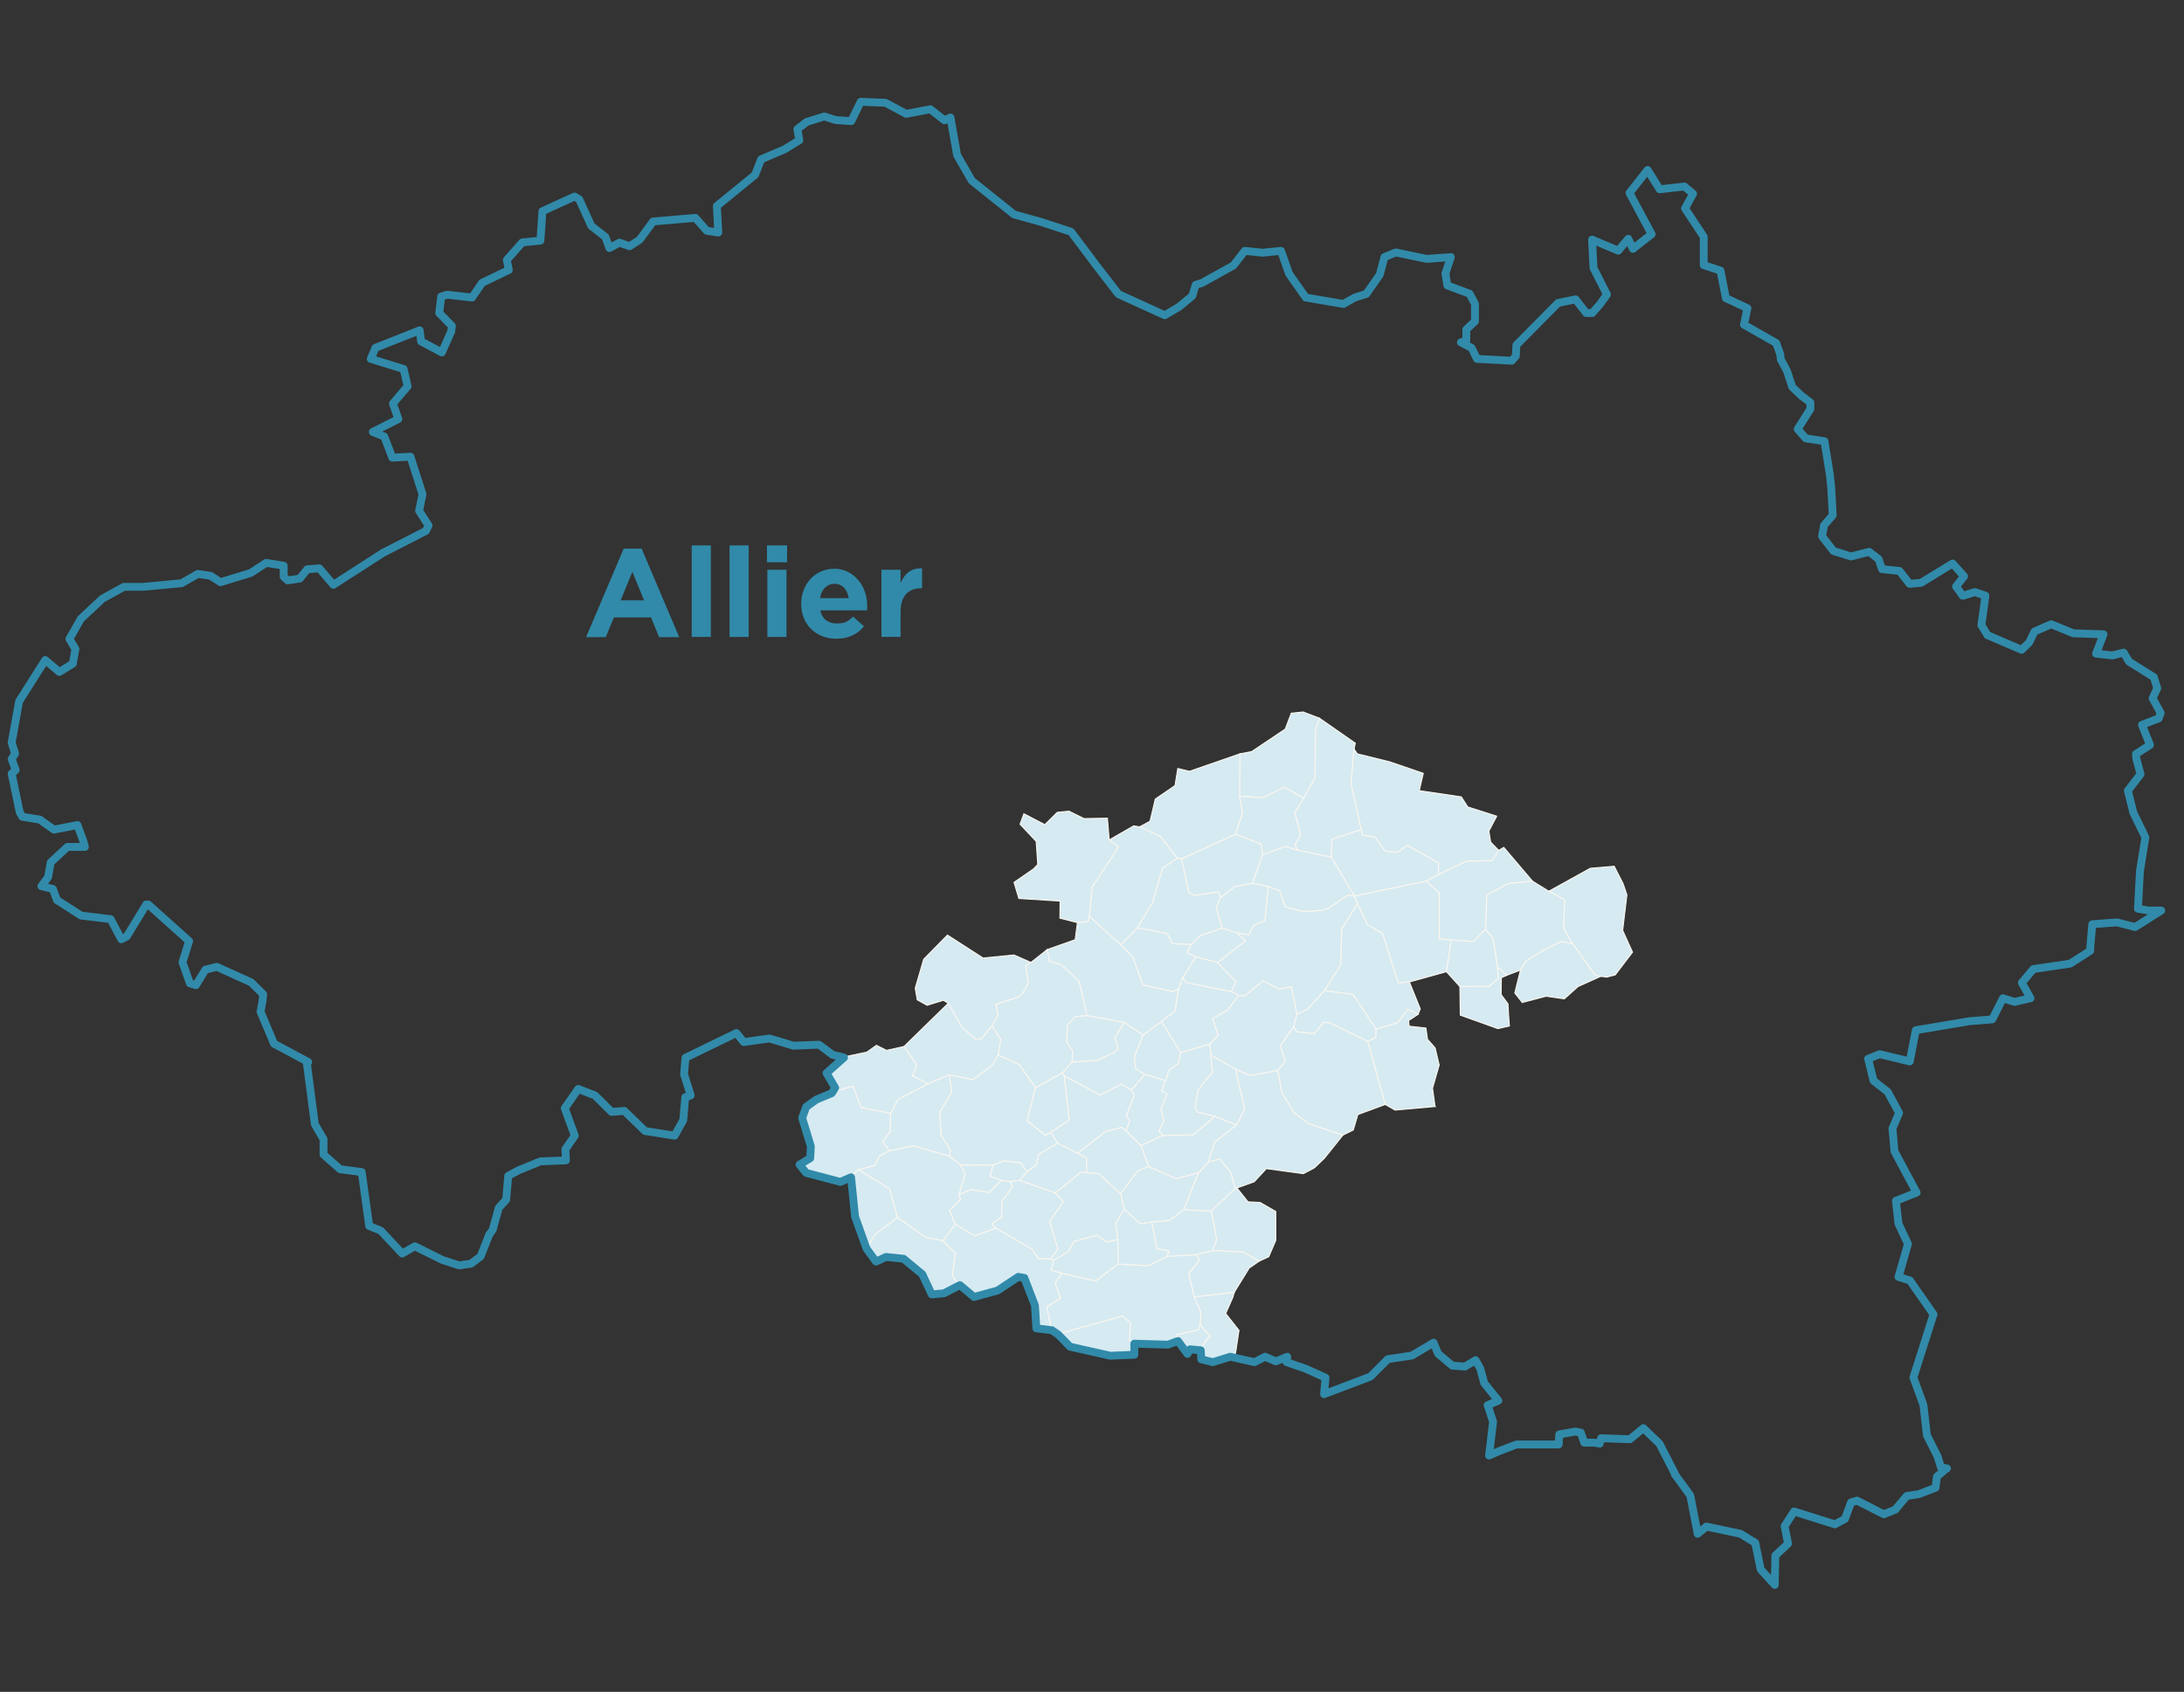 <?xml version="1.0" encoding="UTF-8"?>
<svg id="Calque_1" data-name="Calque 1" xmlns="http://www.w3.org/2000/svg" version="1.1" viewBox="0 0 1085.5 841">
  <rect x="0" y="0" width="1085.5" height="841" fill="#333333" stroke="none"/>
  <defs>
    <style>
      .cls-1 {
        stroke: #318aa9;
        stroke-linecap: round;
        stroke-linejoin: round;
        stroke-width: 3.9px;
      }

      .cls-1, .cls-2 {
        fill: none;
      }

      .cls-2, .cls-3 {
        stroke-width: 0px;
      }

      .cls-4 {
        fill: #d6eaf2;
        stroke: #faf7ef;
        stroke-miterlimit: 10;
        stroke-width: .5px;
      }

      .cls-3 {
        fill: #318aa9;
      }
    </style>
  </defs>
  <polygon id="_03256_SAINT-PRIEST-EN-MURAT" data-name=" 03256 SAINT-PRIEST-EN-MURAT" class="cls-2" points="405.3 446.6 396.6 449.9 387.3 449.7 369.3 438.4 359.5 432.7 365.4 431.5 376.3 418.1 373.9 410.2 376 405 382 405.5 383.3 407.5 390.6 405.7 395.3 409.4 397.2 418 401.4 422.2 413.5 419.9 418.1 416.1 429.8 419.6 429.7 422.5 414.9 426.5 414.1 443.5 405.3 446.6"/>
  <polygon id="_03189_MONTVICQ" data-name=" 03189 MONTVICQ" class="cls-2" points="335.3 477.2 333.5 467.1 325.6 460.1 327.8 454.8 343.2 445.9 353.2 459.6 362.5 466.6 349.1 475.9 335.3 477.2"/>
  <polygon id="_03314_VILLEBRET" data-name=" 03314 VILLEBRET" class="cls-2" points="238.3 526.1 235.3 515.7 225.3 510.7 203.1 482.9 205.3 479.1 228.3 470.7 230.9 475.4 227.6 483.5 228.2 489.2 243.3 498.4 241.1 511.6 242.9 522.6 238.3 526.1"/>
  <polygon id="_03195_NERIS-LES-BAINS" data-name=" 03195 NERIS-LES-BAINS" class="cls-2" points="275.7 496.3 268 500.5 254 495.6 246.1 499.5 243.3 498.4 228.2 489.2 227.6 483.5 230.9 475.4 228.3 470.7 223.2 461.8 228.3 459.4 233.4 447.1 244.5 450.7 260.4 463.6 282.1 469.9 287.3 476.4 279.5 479.2 277.6 484.3 279.2 491.9 275.7 496.3"/>
  <polygon id="_03185_MONTLUCON" data-name=" 03185 MONTLUCON" class="cls-2" points="188.5 465.3 192.8 457.7 188.6 443.8 187.5 438.3 196 424.1 197.8 415.9 211 415.7 206.3 422.3 215.6 436.7 229.5 441.1 230.4 446.6 233.4 447.1 228.3 459.4 223.2 461.8 210.8 461.6 202.2 458.7 188.5 465.3"/>
  <polygon id="_03145_LIGNEROLLES" data-name=" 03145 LIGNEROLLES" class="cls-2" points="188.2 508 185.9 509.8 180.5 507.5 173.1 503 170.9 498 162.6 494.7 171.3 486.4 188 479.4 204.1 474 205.3 479.1 203.1 482.9 187.2 502.5 188.2 508"/>
  <polygon id="_03301_VAUX" data-name=" 03301 VAUX" class="cls-2" points="188.1 395.9 164 384.1 162.9 378.5 168.1 375.5 176.3 371.6 188.1 372.3 190.5 367 187.7 361.9 179.7 359.2 184.2 352 196.3 350.5 202.1 352.2 204.5 359.7 207.3 359.9 208.1 365.5 205.5 370.6 207.5 381.4 201.8 388 192.9 386.6 190.5 388.4 187.2 393.2 188.1 395.9"/>
  <polygon id="_03128_HURIEL" data-name=" 03128 HURIEL" class="cls-2" points="141.3 446.9 133.8 438.3 125.1 436.5 116.8 428.6 111.6 431.3 106.2 421.7 107.2 407.9 103 397.2 117.1 395.9 127.5 390.7 138.5 385.8 147.8 378.3 152.8 381.4 154.4 387 160.4 385.4 153.5 404.2 147.2 410 150.1 421.2 146.5 438.1 141.3 446.9"/>
  <polygon id="_03303_VENAS" data-name=" 03303 VENAS" class="cls-2" points="304.8 368.7 305 362.9 298.5 349.7 290.7 340.8 285.2 327.1 287 312.8 291.8 309.5 297.5 311 303.3 309.3 307.3 301.8 314.3 297.2 322.6 301.2 322.3 309.4 328.1 311 328.8 313.8 329.2 325.4 324.2 344.7 313.2 366.8 304.8 368.7"/>
  <path id="_03168_MEAULNE" data-name=" 03168 MEAULNE" class="cls-2" d="M275.7,188.9l-2.9.5-44,5.8-4.5,10.4h-3c0-.1-5.3,2.6-5.3,2.6l-17.9.2-12.5,6.4,5.6,2.2,4,10.3,9-.6,6.1,18.9,6.2-.4,10.7-5.6,10.1,6.4,9.6-11.4,5.5-2.6,8.3-8.2,11.8-3.7,8.5-8.5,2.6-17-8.7-.3.6-5.4h.2,0Z"/>
  <polygon id="_03072_CHAZEMAIS" data-name=" 03072 CHAZEMAIS" class="cls-2" points="136.9 350.3 134.9 342.1 136 327.9 118.9 315.9 136.5 311.5 142.3 305.3 159.7 300.7 165.9 290.9 179.9 292.2 184 296.1 185.7 310.4 177.7 314.8 172.7 325.3 163.8 325.6 155.8 337.2 155.2 345.5 147.3 349.6 147.6 346.9 144.7 346.4 136.9 350.3"/>
  <polygon id="_03288_TREIGNAT" data-name=" 03288 TREIGNAT" class="cls-2" points="63.3 465.4 60.6 466.7 55.5 456.4 40.8 454.9 28.6 446.9 26.8 441.5 20.9 440.4 24.5 435.9 25.6 428.3 34 420.6 42.6 420.6 42.2 417.8 60.2 414 61.7 408.3 67.3 406.1 72.8 408.5 73.6 411.3 74.2 428.1 66.9 436.9 67.1 442.6 72.9 449.1 63.3 465.4"/>
  <polygon id="_03005_ARCHIGNAT" data-name=" 03005 ARCHIGNAT" class="cls-2" points="74.2 449.5 72.9 449.1 67.1 442.6 66.9 436.9 74.2 428.1 73.6 411.3 72.8 408.5 67.3 406.1 64.1 402.7 70.3 403.2 75.7 396.3 87.8 399 96.8 396.4 103 397.2 107.2 407.9 106.2 421.7 111.6 431.3 103.3 434.9 94.6 432 74.2 449.5"/>
  <polygon id="_03007_ARPHEUILLES-SAINT-PRIEST" data-name=" 03007 ARPHEUILLES-SAINT-PRIEST" class="cls-2" points="246.1 564.2 235.2 557.5 233 537.5 220 530.7 225.6 516.1 225.3 510.7 235.3 515.7 238.3 526.1 242.5 533.3 250.6 529.3 262.8 527.7 271.9 529.4 276.8 533.1 274.1 541.2 263.1 538.7 257.9 545.8 257.6 551.6 250.6 556.8 246.1 564.2"/>
  <polygon id="_03010_AUDES" data-name=" 03010 AUDES" class="cls-2" points="179.7 359.2 156.2 362.1 153.2 357.2 147.3 358.1 147.3 349.6 155.2 345.5 155.8 337.2 163.8 325.6 172.7 325.3 202.6 318.5 211.5 325.6 207.7 330.2 209.6 341.4 201.1 349.5 202.1 352.2 196.3 350.5 184.2 352 179.7 359.2"/>
  <polygon id="_03020_BEAUNE-D_ALLIER" data-name=" 03020 BEAUNE-D ALLIER" class="cls-2" points="406.8 518.9 394.3 519.4 382.3 515.7 369.8 517.5 365.9 512.8 362.1 508.7 360.2 500.7 367.4 492.7 381.1 471.1 386.9 469.7 396.6 486.4 402.1 488.4 406 502.2 408.2 513.3 406.8 518.9"/>
  <polygon id="_03027_BEZENET" data-name=" 03027 BEZENET" class="cls-2" points="362.5 466.6 353.2 459.6 343.2 445.9 353.7 438 354.4 429.7 359.5 432.7 369.3 438.4 371.5 452.1 370 457.5 369.4 462.7 362.5 466.6"/>
  <polygon id="_03031_BIZENEUILLE" data-name=" 03031 BIZENEUILLE" class="cls-2" points="280.1 418.6 271.4 416.6 267.3 412.5 262.7 404.9 276.8 386.4 276.5 383.5 268.7 379.1 266.5 373.6 267.6 362.3 290.2 365 296.2 370.7 299 369.9 303.2 377.4 315.7 385 304.8 399.1 295.3 406.7 295.1 415.2 280.1 418.6"/>
  <polygon id="_03032_BLOMARD" data-name=" 03032 BLOMARD" class="cls-2" points="455.9 497 441.2 493.2 432.4 501.3 420.3 504.2 412.1 501 406 502.2 402.1 488.4 411.9 477.4 420.9 477.3 420.2 471.7 426.3 465.2 429 463.7 433.9 467.1 449.7 476.7 459.1 476.8 454.9 491.2 455.9 497"/>
  <polygon id="_03037_BRAIZE" data-name=" 03037 BRAIZE" class="cls-2" points="228.8 195.2 227.5 180.8 220.2 175.4 220 175 224.7 164.7 224.9 161.8 218.6 155.8 219.7 147.4 222.7 146.5 235 147.7 242.9 156.3 255.4 178.8 272.8 189.4 228.8 195.2"/>
  <polygon id="_03041_LE_BRETHON" data-name=" 03041 LE BRETHON" class="cls-2" points="260.6 268.1 252.2 267.5 249 263 246 263 244.4 254.9 237.3 246 246.9 234.6 252.5 232 260.8 223.8 272.6 220.1 281.2 211.6 283.8 194.6 286.6 194.6 296.6 200.4 300.9 211.2 299.4 219.6 301.2 221.9 307.2 221 313.2 227.4 301.3 245.6 298.2 250.6 273.6 262.3 268.3 259.8 265.5 261 260.6 268.1"/>
  <polygon id="_03047_LA_CELLE" data-name=" 03047 LA CELLE" class="cls-2" points="335.4 563.8 320.8 561.7 310.2 551.5 304.1 552.1 295.8 543.8 287.3 540.8 282.4 536.1 292.4 522.6 300.8 512 306.6 511.3 311 514.6 319.9 515.9 330.7 526.2 339.1 522.6 340.8 525.3 339.9 533.5 343.4 543.7 340.7 545 339.7 556.3 335.4 563.8"/>
  <polygon id="_03048_CERILLY" data-name=" 03048 CERILLY" class="cls-2" points="346.7 235 326.3 238.5 313.2 227.4 307.2 221 301.2 221.9 299.4 219.6 300.9 211.2 296.6 200.4 286.6 194.6 285.7 188.8 294.8 180.9 327.8 170 340.4 169.6 349.2 161.7 356.7 166.8 355.2 172.3 356.9 177.8 378.2 188.8 383.3 195.6 380.5 196.8 376.1 210.5 367.6 213.9 368.2 216.8 355 224.4 352.9 229.9 347.2 232.1 346.7 235"/>
  <polygon id="_03051_CHAMBERAT" data-name=" 03051 CHAMBERAT" class="cls-2" points="103 397.2 96.8 396.4 87.8 399 75.7 396.3 70.3 403.2 64.1 402.7 73.6 391.8 67.4 382.7 78.1 377.4 81.5 363.5 93.3 354.6 109.6 358.5 124.4 378.5 122.7 383.6 127.5 390.7 117.1 395.9 103 397.2"/>
  <polygon id="_03052_CHAMBLET" data-name=" 03052 CHAMBLET" class="cls-2" points="282.1 469.9 260.4 463.6 244.5 450.7 248.1 446 268.4 437.9 277.7 436.2 285.3 441 297.4 438.9 301.4 460.4 287 464.6 281.8 467.4 282.1 469.9"/>
  <polygon id="_03055_LA_CHAPELAUDE" data-name=" 03055 LA CHAPELAUDE" class="cls-2" points="127.5 390.7 122.7 383.6 124.4 378.5 109.6 358.5 136.9 350.3 144.7 346.4 147.6 346.9 147.3 349.6 147.3 358.1 153.2 357.2 156.2 362.1 179.7 359.2 187.7 361.9 190.5 367 188.1 372.3 176.3 371.6 168.1 375.5 162.9 378.5 164 384.1 160.4 385.4 154.4 387 152.8 381.4 147.8 378.3 138.5 385.8 127.5 390.7"/>
  <polygon id="_03058_CHAPPES" data-name=" 03058 CHAPPES" class="cls-2" points="429.8 419.6 418.1 416.1 413.5 419.9 401.4 422.2 397.2 418 395.3 409.4 390.6 405.7 403.8 398.5 409.8 388.4 435.4 395.1 440.6 392.2 440.9 397.3 442 402.9 439 407.7 436.8 421.6 429.8 419.6"/>
  <polygon id="_03081_COLOMBIER" data-name=" 03081 COLOMBIER" class="cls-2" points="339.1 522.6 330.7 526.2 319.9 515.9 311 514.6 315.3 485.9 321.3 479.9 325.5 483.6 334.5 490.9 334.8 493.8 330.3 497.5 336.4 503 339.1 522.6"/>
  <polygon id="_03082_COMMENTRY" data-name=" 03082 COMMENTRY" class="cls-2" points="292.4 522.6 281.4 497.3 275.7 496.3 279.2 491.9 277.6 484.3 279.5 479.2 287.3 476.4 299.9 474.9 321.3 479.9 315.3 485.9 311 514.6 306.6 511.3 300.8 512 292.4 522.6"/>
  <polygon id="_03084_COSNE-D_ALLIER" data-name=" 03084 COSNE-D ALLIER" class="cls-2" points="324.2 344.7 329.2 325.4 328.8 313.8 328.1 311 322.3 309.4 322.6 301.2 335.6 291.4 341.8 296.7 351.9 310.9 370.2 322 377.2 331.7 371.7 329.5 357.8 333.6 353.5 343.3 324.2 344.7"/>
  <polygon id="_03088_COURCAIS" data-name=" 03088 COURCAIS" class="cls-2" points="109.6 358.5 93.3 354.6 90.3 349.4 86 325.9 108.9 319.2 116.3 314.4 118.9 315.9 136 327.9 134.9 342.1 136.9 350.3 109.6 358.5"/>
  <polygon id="_03097_DENEUILLE-LES-MINES" data-name=" 03097 DENEUILLE-LES-MINES" class="cls-2" points="299.3 432.2 287.4 431.3 280.1 418.6 295.1 415.2 295.3 406.7 304.8 399.1 315.7 385 325.4 385.1 337.2 397.6 339.3 406 338.1 417.2 331.2 422.6 325.8 421.4 314.5 425.8 302.4 427.2 299.3 432.2"/>
  <polygon id="_03098_DESERTINES" data-name=" 03098 DESERTINES" class="cls-2" points="229.5 441.1 215.6 436.7 206.3 422.3 211 415.7 229.2 420.7 234.9 423.1 236.4 428.8 233.8 437.1 229.5 441.1"/>
  <polygon id="_03099_DEUX-CHAISES" data-name=" 03099 DEUX-CHAISES" class="cls-2" points="465.2 436.6 460.1 433.3 459.8 427.4 457.4 425.5 445.1 425.3 436.8 421.6 439 407.7 442 402.9 440.9 397.3 462.5 399.6 471.4 396.4 476.6 389 494.4 391.3 506.1 393.9 509.8 398.7 508.9 404.5 507 409.7 515 418.2 515.8 429.7 513.7 431.9 505.1 428.9 484.2 433.1 478.9 429.9 465.2 436.6"/>
  <polygon id="_03101_DOMERAT" data-name=" 03101 DOMERAT" class="cls-2" points="166.5 448.2 146.5 438.1 150.1 421.2 147.2 410 153.5 404.2 160.4 385.4 164 384.1 188.1 395.9 183.4 409.2 187.5 413.2 196.4 413.4 197.8 415.9 196 424.1 187.5 438.3 188.6 443.8 174.3 444.7 166.5 448.2"/>
  <polygon id="_03104_DOYET" data-name=" 03104 DOYET" class="cls-2" points="325.6 460.1 319.9 462.8 301.4 460.4 297.4 438.9 299.3 432.2 302.4 427.2 314.5 425.8 325.8 421.4 331.2 422.6 338.1 417.2 346.8 415.1 346.1 426.4 354.4 429.7 353.7 438 343.2 445.9 327.8 454.8 325.6 460.1"/>
  <polygon id="_03106_DURDAT-LAREQUILLE" data-name=" 03106 DURDAT-LAREQUILLE" class="cls-2" points="282.4 536.1 276.8 533.1 271.9 529.4 262.8 527.7 250.6 529.3 242.5 533.3 238.3 526.1 242.9 522.6 241.1 511.6 243.3 498.4 246.1 499.5 254 495.6 268 500.5 275.7 496.3 281.4 497.3 292.4 522.6 282.4 536.1"/>
  <polygon id="_03111_ESTIVAREILLES" data-name=" 03111 ESTIVAREILLES" class="cls-2" points="226.9 389.7 226.2 387.1 207.5 381.4 205.5 370.6 208.1 365.5 207.3 359.9 215.9 352.1 227.1 361.8 241.9 358.3 243.1 361 230 368.9 232.6 382.8 226.9 389.7"/>
  <polygon id="_03127_HERISSON" data-name=" 03127 HERISSON" class="cls-2" points="287 312.8 280.5 307.8 271.6 308.1 256.8 309.7 254.9 307.4 257.8 293.3 250.6 287.7 247.5 287.1 241.3 293.4 236.9 277.6 246 263 249 263 252.2 267.5 260.6 268.1 262.4 273.7 271.4 272.5 282.2 282.8 290.3 279.6 298.5 287.9 304.4 287.9 308.5 283.6 311 287.9 311.7 295.8 314.3 297.2 307.3 301.8 303.3 309.3 297.5 311 291.8 309.5 287 312.8"/>
  <polygon id="_03129_HYDS" data-name=" 03129 HYDS" class="cls-2" points="340.8 525.3 339.1 522.6 336.4 503 330.3 497.5 334.8 493.8 334.5 490.9 325.5 483.6 327.4 478.9 335.3 477.2 349.1 475.9 355.8 491 367.4 492.7 360.2 500.7 362.1 508.7 365.9 512.8 340.8 525.3"/>
  <polygon id="_03130_ISLE-ET-BARDAIS" data-name=" 03130 ISLE-ET-BARDAIS" class="cls-2" points="294.8 180.9 270.4 151.6 278.8 148.6 287.2 145.3 291.8 138 300.6 136.8 303.6 131.7 303.3 123.4 308.3 120.5 313.3 122.3 316.9 133.3 325.1 137.5 337.6 138.5 346.4 135.9 354.9 139.3 353.4 144.6 357.1 157.7 349.2 161.7 340.4 169.6 327.8 170 294.8 180.9"/>
  <polygon id="_03136_LAMAIDS" data-name=" 03136 LAMAIDS" class="cls-2" points="97.6 489.2 94.7 488.5 91.1 477.9 94.3 467.6 95.5 465.2 101.3 466.5 114.5 459.7 117.5 459.5 119.9 464.8 122 472.1 113.6 474 108.1 480.4 102.2 481.8 97.6 489.2"/>
  <polygon id="_03140_LAVAULT-SAINTE-ANNE" data-name=" 03140 LAVAULT-SAINTE-ANNE" class="cls-2" points="188 479.4 188.5 465.3 202.2 458.7 210.8 461.6 223.2 461.8 228.3 470.7 205.3 479.1 204.1 474 188 479.4"/>
  <polygon id="_03143_LETELON" data-name=" 03143 LETELON" class="cls-2" points="200.9 183.4 184.8 178.5 187 172.7 209 164.3 209.6 169.9 220 175 220.2 175.4 210 182.2 200.9 183.4"/>
  <polygon id="_03150_LOUROUX-BOURBONNAIS" data-name=" 03150 LOUROUX-BOURBONNAIS" class="cls-2" points="322.6 301.2 314.3 297.2 311.7 295.8 311 287.9 317.9 282.4 333 282 335.9 268.1 340.5 264.2 340 258.4 350.8 253.2 365.2 257 372.7 261.5 378.7 261.4 387.3 275.5 389 283.6 385.4 288.4 376.5 286.9 368.7 291.9 348 297.9 341.8 296.7 335.6 291.4 322.6 301.2"/>
  <polygon id="_03151_LOUROUX-DE-BEAUNE" data-name=" 03151 LOUROUX-DE-BEAUNE" class="cls-2" points="367.4 492.7 355.8 491 349.1 475.9 362.5 466.6 369.4 462.7 370 457.5 375.3 459.2 381.1 471.1 367.4 492.7"/>
  <path id="_03158_HAUT-BOCAGE" data-name=" 03158 HAUT-BOCAGE" class="cls-2" d="M247.5,287.1l-6.1,6.3-18.6.5,1.1,14.1-5.7,10.2-.3,8.4,5.9,6.5-.7,14.5-7.1,4.7,11.1,9.6,14.9-3.5,1.2,2.7h6l5.7-5.6,5.5-1.4,7.3,8.3,22.6,2.8,6,5.7,2.8-.8,5.7-1.2.3-5.8-6.6-13.2-7.7-8.9-5.5-13.7,1.7-14.3-6.5-5.1-8.9.4-14.8,1.6-1.9-2.3,2.9-14.2-7.3-5.5-3.1-.6v-.2h.1Z"/>
  <polygon id="_03159_MALICORNE" data-name=" 03159 MALICORNE" class="cls-2" points="325.5 483.6 321.3 479.9 299.9 474.9 287.3 476.4 282.1 469.9 281.8 467.4 287 464.6 301.4 460.4 319.9 462.8 325.6 460.1 333.5 467.1 335.3 477.2 327.4 478.9 325.5 483.6"/>
  <polygon id="_03172_MESPLES" data-name=" 03172 MESPLES" class="cls-2" points="67.4 382.7 63.7 387.3 60.7 386.8 53.8 377.7 39.3 373.3 36.3 365 43.6 355.7 61.9 355.3 81.5 363.5 78.1 377.4 67.4 382.7"/>
  <polygon id="_03186_MONTMARAULT" data-name=" 03186 MONTMARAULT" class="cls-2" points="420.9 477.3 415.7 474.6 405.1 451.7 408.1 452.6 413.2 449.2 443.9 451.3 446.2 453.1 444.7 455.6 436 457.1 437.5 462.5 433.9 467.1 429 463.7 426.3 465.2 420.2 471.7 420.9 477.3"/>
  <polygon id="_03191_MURAT" data-name=" 03191 MURAT" class="cls-2" points="390.6 405.7 383.3 407.5 382 405.5 380.9 399.8 370.7 389.3 375.4 385.7 376.2 380 378.8 381.4 383 377.4 389.1 361.5 395 360.3 395.4 352.4 405.2 358.5 408.2 358.1 406.8 360.7 409.2 372.2 406.6 377.5 409.8 388.4 403.8 398.5 390.6 405.7"/>
  <polygon id="_03193_NASSIGNY" data-name=" 03193 NASSIGNY" class="cls-2" points="217.8 326.6 211.5 325.6 202.6 318.5 172.7 325.3 177.7 314.8 185.7 310.4 184 296.1 189.7 294 201.6 295.7 222.7 293.9 223.8 308 218.1 318.2 217.8 326.6"/>
  <polygon id="_03211_PREMILHAT" data-name=" 03211 PREMILHAT" class="cls-2" points="162.6 494.7 153.4 487.9 152.3 482.6 155.9 472.2 153.4 464.1 161.8 461.4 166.5 448.2 174.3 444.7 188.6 443.8 192.8 457.7 188.5 465.3 188 479.4 171.3 486.4 162.6 494.7"/>
  <polygon id="_03212_QUINSSAINES" data-name=" 03212 QUINSSAINES" class="cls-2" points="130.7 496.9 131.2 494 124.9 487.7 108.1 480.4 113.6 474 122 472.1 119.9 464.8 139.1 452 141.3 446.9 146.5 438.1 166.5 448.2 161.8 461.4 153.4 464.1 155.9 472.2 152.3 482.6 138.9 493.9 130.7 496.9"/>
  <polygon id="_03213_REUGNY" data-name=" 03213 REUGNY" class="cls-2" points="207.3 359.9 204.5 359.7 202.1 352.2 201.1 349.5 209.6 341.4 207.7 330.2 211.5 325.6 217.8 326.6 223.8 333 223 347.5 215.9 352.1 207.3 359.9"/>
  <polygon id="_03216_RONNET" data-name=" 03216 RONNET" class="cls-2" points="257.8 581.1 250.7 577 246.1 564.2 250.6 556.8 257.6 551.6 257.9 545.8 263.1 538.7 274.1 541.2 276.8 533.1 282.4 536.1 287.3 540.8 280.8 550.5 285.7 563.7 281.1 570.6 281.4 576.2 268.8 576.6 257.8 581.1"/>
  <polygon id="_03217_SAINT-ANGEL" data-name=" 03217 SAINT-ANGEL" class="cls-2" points="244.5 450.7 233.4 447.1 230.4 446.6 229.5 441.1 233.8 437.1 236.4 428.8 234.9 423.1 229.2 420.7 230.8 415.9 238.3 409 244.8 414.3 258.5 408.7 261.4 413.3 267.3 412.5 271.4 416.6 280.1 418.6 287.4 431.3 299.3 432.2 297.4 438.9 285.3 441 277.7 436.2 268.4 437.9 248.1 446 244.5 450.7"/>
  <polygon id="_03219_SAINT-BONNET-DE-FOUR" data-name=" 03219 SAINT-BONNET-DE-FOUR" class="cls-2" points="402.1 488.4 396.6 486.4 386.9 469.7 381.1 471.1 375.3 459.2 370 457.5 371.5 452.1 369.3 438.4 387.3 449.7 396.6 449.9 405.3 446.6 407.2 450.7 405.1 451.7 415.7 474.6 420.9 477.3 411.9 477.4 402.1 488.4"/>
  <polygon id="_03222_SAINT-CAPRAIS" data-name=" 03222 SAINT-CAPRAIS" class="cls-2" points="311 287.9 308.5 283.6 304.4 287.9 298.5 287.9 290.3 279.6 282.2 282.8 271.4 272.5 262.4 273.7 260.6 268.1 265.5 261 268.3 259.8 273.6 262.3 298.2 250.6 301.3 245.6 307.1 251.9 306.2 260 313.4 278.7 317.9 282.4 311 287.9"/>
  <polygon id="_03225_SAINT-DESIRE" data-name=" 03225 SAINT-DESIRE" class="cls-2" points="86 325.9 79.6 323.8 75 320.4 79.6 313.3 78.3 310.6 73 303.5 67.2 301.6 61.9 291.7 71.6 291.8 90.5 289.6 98.7 285.3 105 285.9 110 289.5 125 284.8 132.8 279.6 141.2 280.9 141.2 286.6 143.5 288.5 149.4 287.4 153 282.8 158.9 282.3 166 290.6 165.9 290.9 159.7 300.7 142.3 305.3 136.5 311.5 118.9 315.9 116.3 314.4 108.9 319.2 86 325.9"/>
  <polygon id="_03228_SAINT-ELOY-D_ALLIER" data-name=" 03228 SAINT-ELOY-D ALLIER" class="cls-2" points="79.6 323.8 74 325.1 63.8 318.9 48.5 317.5 37.9 322.6 35 317.6 40.8 307.6 51.3 297.3 61.9 291.7 67.2 301.6 73 303.5 78.3 310.6 79.6 313.3 75 320.4 79.6 323.8"/>
  <polygon id="_03233_SAINT-GENEST" data-name=" 03233 SAINT-GENEST" class="cls-2" points="220 530.7 212.2 525.5 208 518 196.1 516.4 188.2 508 187.2 502.5 203.1 482.9 225.3 510.7 225.6 516.1 220 530.7"/>
  <polygon id="_03243_SAINT-MARCEL-EN-MURAT" data-name=" 03243 SAINT-MARCEL-EN-MURAT" class="cls-2" points="459.1 476.8 449.7 476.7 433.9 467.1 437.5 462.5 436 457.1 444.7 455.6 446.2 453.1 443.9 451.3 448.1 440.8 465.2 436.6 470.8 443.3 468.6 448.3 474.5 454.6 470.9 464.8 459.1 476.8"/>
  <polygon id="_03246_SAINT-MARTINIEN" data-name=" 03246 SAINT-MARTINIEN" class="cls-2" points="94.3 467.6 74.2 449.5 94.6 432 103.3 434.9 111.6 431.3 116.8 428.6 125.1 436.5 133.8 438.3 141.3 446.9 139.1 452 119.9 464.8 117.5 459.5 114.5 459.7 101.3 466.5 95.5 465.2 94.3 467.6"/>
  <polygon id="_03249_SAINT-PALAIS" data-name=" 03249 SAINT-PALAIS" class="cls-2" points="39.3 373.3 26.8 374.8 11 384.3 8.5 382.5 6.4 377.1 7.9 374.4 6.3 368.7 10.1 348.3 23 328 30.1 333.8 43.6 355.7 36.3 365 39.3 373.3"/>
  <polygon id="_03259_SAINT-SAUVIER" data-name=" 03259 SAINT-SAUVIER" class="cls-2" points="42.2 417.8 39 409.9 27.3 411.9 20.2 407 11.5 405.8 10.2 403.2 6.3 384.4 8.5 382.5 11 384.3 26.8 374.8 39.3 373.3 53.8 377.7 60.7 386.8 63.7 387.3 67.4 382.7 73.6 391.8 64.1 402.7 67.3 406.1 61.7 408.3 60.2 414 42.2 417.8"/>
  <polygon id="_03262_SAINT-VICTOR" data-name=" 03262 SAINT-VICTOR" class="cls-2" points="229.2 420.7 211 415.7 197.8 415.9 196.4 413.4 187.5 413.2 183.4 409.2 188.1 395.9 187.2 393.2 190.5 388.4 192.9 386.6 201.8 388 207.5 381.4 226.2 387.1 226.9 389.7 234.9 393.6 233 402.1 238.3 409 230.8 415.9 229.2 420.7"/>
  <polygon id="_03269_SAUVAGNY" data-name=" 03269 SAUVAGNY" class="cls-2" points="325.4 385.1 315.7 385 303.2 377.4 299 369.9 304.8 368.7 313.2 366.8 324.2 344.7 353.5 343.3 357.3 355.8 342.9 360.5 341.8 366.2 327.7 376.6 325.4 385.1"/>
  <polygon id="_03270_SAZERET" data-name=" 03270 SAZERET" class="cls-2" points="443.9 451.3 413.2 449.2 408.1 452.6 405.1 451.7 407.2 450.7 405.3 446.6 414.1 443.5 414.9 426.5 429.7 422.5 429.8 419.6 436.8 421.6 445.1 425.3 457.4 425.5 459.8 427.4 460.1 433.3 465.2 436.6 448.1 440.8 443.9 451.3"/>
  <polygon id="_03279_TEILLET-ARGENTY" data-name=" 03279 TEILLET-ARGENTY" class="cls-2" points="167.3 523.1 161.1 528.5 153.4 527.3 136.5 518.4 129.6 502.5 130.7 496.9 138.9 493.9 152.3 482.6 153.4 487.9 162.6 494.7 170.9 498 173.1 503 180.5 507.5 178.7 512.6 171.5 516.8 170 522.1 167.3 523.1"/>
  <polygon id="_03282_THENEUILLE" data-name=" 03282 THENEUILLE" class="cls-2" points="378.7 261.4 372.7 261.5 365.2 257 350.8 253.2 347.4 245.8 346.7 235 347.2 232.1 352.9 229.9 355 224.4 368.2 216.8 367.6 213.9 376.1 210.5 380.5 196.8 383.3 195.6 384.5 193.2 387.2 193.8 387.7 205.6 395.5 209.7 411.1 232 405.6 234.7 404.5 245.7 378.7 261.4"/>
  <polygon id="_03285_TORTEZAIS" data-name=" 03285 TORTEZAIS" class="cls-2" points="395.4 352.4 395 360.3 389.1 361.5 383 377.4 378.8 381.4 376.2 380 366.7 373.1 360.5 372.9 357.3 355.8 353.5 343.3 357.8 333.6 371.7 329.5 377.2 331.7 377.6 331.9 393.8 341 396.2 346.5 395.4 352.4"/>
  <polygon id="_03293_URCAY" data-name=" 03293 URCAY" class="cls-2" points="198.2 208.5 195.7 200.5 202.9 191.8 200.9 183.4 210 182.2 220.2 175.4 227.5 180.8 228.8 195.2 224.3 205.6 221.3 205.5 216.1 208.2 198.2 208.5"/>
  <polygon id="_03297_VALLON-EN-SULLY" data-name=" 03297 VALLON-EN-SULLY" class="cls-2" points="184 296.1 179.9 292.2 165.9 290.9 166 290.6 190.7 274.7 212.1 263.7 213.4 261.2 208.7 253.8 210.4 245.6 216.5 245.2 227.3 239.6 237.3 246 244.4 254.9 246 263 236.9 277.6 241.3 293.4 222.7 293.9 201.6 295.7 189.7 294 184 296.1"/>
  <polygon id="_03308_VERNUSSE" data-name=" 03308 VERNUSSE" class="cls-2" points="419.3 525.4 413.6 524.2 406.8 518.9 408.2 513.3 406 502.2 412.1 501 420.3 504.2 432.4 501.3 441.2 493.2 455.9 497 460.8 499.7 468.9 497.2 471.3 498.7 449.3 520.2 440.6 522.1 435.6 519.6 430.8 523 419.3 525.4"/>
  <polygon id="_03312_VIEURE" data-name=" 03312 VIEURE" class="cls-2" points="377.6 331.9 377.2 331.7 370.2 322 351.9 310.9 341.8 296.7 348 297.9 368.7 291.9 376.5 286.9 385.4 288.4 389 283.6 391.3 288.8 400.1 289.3 402 291.6 408 307.2 400.4 322.4 392 325.2 389.9 330.6 377.6 331.9"/>
  <polygon id="_03313_LE_VILHAIN" data-name=" 03313 LE VILHAIN" class="cls-2" points="317.9 282.4 313.4 278.7 306.2 260 307.1 251.9 301.3 245.6 313.2 227.4 326.3 238.5 346.7 235 347.4 245.8 350.8 253.2 340 258.4 340.5 264.2 335.9 268.1 333 282 317.9 282.4"/>
  <polygon id="_03315_VILLEFRANCHE-D_ALLIER" data-name=" 03315 VILLEFRANCHE-D ALLIER" class="cls-2" points="359.5 432.7 354.4 429.7 346.1 426.4 346.8 415.1 338.1 417.2 339.3 406 337.2 397.6 325.4 385.1 327.7 376.6 341.8 366.2 342.9 360.5 357.3 355.8 360.5 372.9 366.7 373.1 376.2 380 375.4 385.7 370.7 389.3 380.9 399.8 382 405.5 376 405 373.9 410.2 376.3 418.1 365.4 431.5 359.5 432.7"/>
  <polygon id="_03317_VIPLAIX" data-name=" 03317 VIPLAIX" class="cls-2" points="81.5 363.5 61.9 355.3 43.6 355.7 30.1 333.8 36.5 329.6 37.9 322.6 48.5 317.5 63.8 318.9 74 325.1 79.6 323.8 86 325.9 90.3 349.4 93.3 354.6 81.5 363.5"/>
  <polygon id="_03319_VOUSSAC" data-name=" 03319 VOUSSAC" class="cls-2" points="512.4 478.4 504 474.7 488.6 476.2 470.9 464.8 474.5 454.6 468.6 448.3 470.8 443.3 465.2 436.6 478.9 429.9 484.2 433.1 505.1 428.9 513.7 431.9 504 438.6 506.4 446.6 526.9 447.9 526.8 456.4 535.5 458.6 534.4 467.1 520.5 472 512.4 478.4"/>
  <polygon id="_03305_VERNEIX" data-name=" 03305 VERNEIX" class="cls-2" points="267.3 412.5 261.4 413.3 258.5 408.7 244.8 414.3 238.3 409 233 402.1 234.9 393.6 226.9 389.7 232.6 382.8 230 368.9 243.1 361 249 361 254.8 355.4 260.3 354 267.6 362.3 266.5 373.6 268.7 379.1 276.5 383.5 276.8 386.4 262.7 404.9 267.3 412.5"/>
  <polygon id="_03236_SAINT-GERMAIN-DES-FOSSES" data-name=" 03236 SAINT-GERMAIN-DES-FOSSES" class="cls-2" points="708.3 581.8 707.8 576.2 711.7 568.8 710.7 554.9 713.4 550 713.2 549.7 726.1 548.4 726.8 556.2 731.6 565.6 720.9 575.3 716.7 579.3 708.3 581.8"/>
  <polygon id="_03304_VENDAT" data-name=" 03304 VENDAT" class="cls-2" points="680.7 601.6 667.1 612.5 660.5 607.2 655.5 610.3 651.2 607 648.9 593.6 653.6 586.3 653.3 580.5 658.2 575.8 663.3 578.3 678.4 576.7 688.1 583.5 684.7 597.3 680.7 601.6"/>
  <polygon id="_03273_SEUILLET" data-name=" 03273 SEUILLET" class="cls-2" points="752.6 568.5 741.3 569.1 734.3 564.7 731.6 565.6 726.8 556.2 726.1 548.4 737.7 544.4 743.3 543.7 748.2 546.1 754.6 552.4 759.2 563.1 752.6 568.5"/>
  <polygon id="_03093_CREUZIER-LE-NEUF" data-name=" 03093 CREUZIER-LE-NEUF" class="cls-2" points="742.6 591.2 730.9 592.3 720.9 575.3 731.6 565.6 734.3 564.7 741.3 569.1 752.6 568.5 752.6 577.9 758 583.9 755.1 588.1 749.7 587.6 742.6 591.2"/>
  <polygon id="_03110_ESPINASSE-VOZELLE" data-name=" 03110 ESPINASSE-VOZELLE" class="cls-2" points="686 623.6 680.3 625.7 674.3 632.3 665.5 634.9 663.1 633.1 651.4 633.5 634.9 628.3 630.6 624.7 634.1 616.5 640.1 615.6 645.6 609.2 651.2 607 655.5 610.3 660.5 607.2 667.1 612.5 680.7 601.6 684.9 604.9 681.9 609.9 682.2 615.8 686 623.6"/>
  <polygon id="_03001_ABREST" data-name=" 03001 ABREST" class="cls-2" points="738 662.8 727.5 649.6 724.6 649.4 721.9 654.3 713.5 653.2 710.8 652.2 709.8 646.9 714.3 643.2 714.7 637.5 722.8 634.1 728.1 636.1 736.4 644.2 747.9 646.6 754.4 656.2 749.6 660.2 738 662.8"/>
  <polygon id="_03126_HAUTERIVE" data-name=" 03126 HAUTERIVE" class="cls-2" points="733.3 675.6 727.9 678.6 721.8 678.1 714.8 672.1 712.4 666.7 715.3 666.1 711.8 658.5 713.5 653.2 721.9 654.3 724.6 649.4 727.5 649.6 738 662.8 730.3 671.3 733.3 675.6"/>
  <polygon id="_03023_BELLERIVE-SUR-ALLIER" data-name=" 03023 BELLERIVE-SUR-ALLIER" class="cls-2" points="709.8 646.9 703.7 652.5 692.7 644 690.8 638.6 683 636.7 681.9 631.1 686 623.6 682.2 615.8 681.9 609.9 684.9 604.9 697 603.1 707 609.5 708.2 625.9 722.8 634.1 714.7 637.5 714.3 643.2 709.8 646.9"/>
  <polygon id="_03029_BILLY" data-name=" 03029 BILLY" class="cls-2" points="713.2 549.7 712 540.9 715.3 529.4 713.3 520.9 728.8 518.9 736.7 520.2 739.3 527.7 733.9 533.9 737.7 544.4 726.1 548.4 713.2 549.7"/>
  <polygon id="_03033_BOST" data-name=" 03033 BOST" class="cls-2" points="772.5 590.9 767.8 588 760.4 588.7 758 583.9 752.6 577.9 752.6 568.5 759.2 563.1 767 558.6 773 558.5 776.1 566.6 774.3 575.1 777.6 589 772.5 590.9"/>
  <polygon id="_03044_BRUGHEAS" data-name=" 03044 BRUGHEAS" class="cls-2" points="658.1 692.3 658.6 684.3 648.8 679.6 639.3 676.5 639.8 673.9 643.9 669.9 655.3 666.2 658.5 661.6 662.8 657.7 681 656.9 692.7 644 703.7 652.5 709.8 646.9 710.8 652.2 713.5 653.2 711.8 658.5 715.3 666.1 712.4 666.7 701.8 673.1 689.6 675 681.1 683.5 658.1 692.3"/>
  <polygon id="_03045_BUSSET" data-name=" 03045 BUSSET" class="cls-2" points="792.2 716.1 787.3 716.3 785.7 711.5 783 710.7 774.8 712.3 766.1 710.4 764.3 702.1 759.2 699.1 757.2 693.9 748.2 694.6 745.4 677.7 752.4 665.1 749.6 660.2 754.4 656.2 763 654.6 767.4 644.1 769.8 643.2 774.8 648.6 785.1 656 782.3 664.1 795.8 682.9 791.5 690.3 794.2 704.7 792.2 716.1"/>
  <polygon id="_03060_CHARMEIL" data-name=" 03060 CHARMEIL" class="cls-2" points="707 609.5 697 603.1 684.9 604.9 680.7 601.6 684.7 597.3 688.1 583.5 696.5 583.3 701.5 585.9 705.9 582.7 711.3 588.5 704.6 592.5 706.7 600.3 703.7 604.9 707 609.5"/>
  <polygon id="_03080_COGNAT-LYONNE" data-name=" 03080 COGNAT-LYONNE" class="cls-2" points="649 648.6 621.3 648.2 612.7 645 613.5 642.3 620.9 630.3 625.8 626.9 630.6 624.7 634.9 628.3 651.4 633.5 663.1 633.1 663.1 643.9 654.5 642.3 649 648.6"/>
  <polygon id="_03094_CREUZIER-LE-VIEUX" data-name=" 03094 CREUZIER-LE-VIEUX" class="cls-2" points="717.2 606.8 711.4 607.7 706.7 600.3 704.6 592.5 711.3 588.5 705.9 582.7 708.3 581.8 716.7 579.3 720.9 575.3 730.9 592.3 742.6 591.2 742.8 596.9 739.1 601.5 727.4 605.4 718.5 604.1 717.2 606.8"/>
  <polygon id="_03095_CUSSET" data-name=" 03095 CUSSET" class="cls-2" points="774.8 648.6 769.8 643.2 767.4 644.1 751.5 636.2 744 623.8 734.9 622.7 730.3 630.2 727.2 630.4 717.6 612.6 717.2 606.8 718.5 604.1 727.4 605.4 739.1 601.5 742.8 596.9 742.6 591.2 749.7 587.6 755.1 588.1 758 583.9 760.4 588.7 767.8 588 772.5 590.9 777.1 604.3 773.1 614.7 764.5 616.9 760.4 620.9 770.7 631 776.2 640.8 774.8 648.6"/>
  <polygon id="_03157_MAGNET" data-name=" 03157 MAGNET" class="cls-2" points="759.2 563.1 754.6 552.4 748.2 546.1 751.4 539.2 764.2 534.4 772.4 532.5 778.1 531.2 782.9 534.2 787.9 549.8 785.6 551.7 773 558.5 767 558.6 759.2 563.1"/>
  <polygon id="_03163_MARIOL" data-name=" 03163 MARIOL" class="cls-2" points="739.8 722.6 741.9 705.9 739.2 697.9 744.6 695.5 748.2 694.6 757.2 693.9 759.2 699.1 764.3 702.1 766.1 710.4 774.8 712.3 774.7 717.3 753.8 717.4 745.4 720.4 739.8 722.6"/>
  <polygon id="_03252_SAINT-PONT" data-name=" 03252 SAINT-PONT" class="cls-2" points="634.1 616.5 634.1 602.2 626.3 597.7 620.3 597.4 614.8 590.5 623.4 587.4 629.4 580.9 647.8 583.4 653.3 580.5 653.6 586.3 648.9 593.6 651.2 607 645.6 609.2 640.1 615.6 634.1 616.5"/>
  <polygon id="_03258_SAINT-REMY-EN-ROLLAT" data-name=" 03258 SAINT-REMY-EN-ROLLAT" class="cls-2" points="705.9 582.7 701.5 585.9 696.5 583.3 688.1 583.5 678.4 576.7 663.3 578.3 658.2 575.8 667.5 564.2 672.6 561.7 674.9 554 688.5 549 693.4 551.8 713.4 550 710.7 554.9 711.7 568.8 707.8 576.2 708.3 581.8 705.9 582.7"/>
  <polygon id="_03264_SAINT-YORRE" data-name=" 03264 SAINT-YORRE" class="cls-2" points="744.6 695.5 737.6 686.9 735.6 679.3 733.3 675.6 730.3 671.3 738 662.8 749.6 660.2 752.4 665.1 745.4 677.7 748.2 694.6 744.6 695.5"/>
  <polygon id="_03271_SERBANNES" data-name=" 03271 SERBANNES" class="cls-2" points="658.5 661.6 653 660.2 647.6 654 649 648.6 654.5 642.3 663.1 643.9 663.1 633.1 665.5 634.9 674.3 632.3 680.3 625.7 686 623.6 681.9 631.1 683 636.7 690.8 638.6 692.7 644 681 656.9 662.8 657.7 658.5 661.6"/>
  <polygon id="_03306_LE_VERNET" data-name=" 03306 LE VERNET" class="cls-2" points="754.4 656.2 747.9 646.6 736.4 644.2 728.1 636.1 727.2 630.4 730.3 630.2 734.9 622.7 744 623.8 751.5 636.2 767.4 644.1 763 654.6 754.4 656.2"/>
  <polygon id="_03310_VICHY" data-name=" 03310 VICHY" class="cls-2" points="728.1 636.1 722.8 634.1 708.2 625.9 707 609.5 703.7 604.9 706.7 600.3 711.4 607.7 717.2 606.8 717.6 612.6 727.2 630.4 728.1 636.1"/>
  <polygon id="_03056_LA_CHAPELLE" data-name=" 03056 LA CHAPELLE" class="cls-2" points="828.9 662.6 821.9 657.5 801.4 670.3 789.6 666.5 785.1 656 792.9 643.8 804.8 641.7 831.7 643.8 835.7 640.3 844.6 647.6 850.5 660.3 838.7 667.7 828.9 662.6"/>
  <polygon id="_03066_CHATEL-MONTAGNE" data-name=" 03066 CHATEL-MONTAGNE" class="cls-2" points="924 676.5 919.1 673 913.3 662.8 904.3 660.7 899.9 656.6 897 655.6 882.7 660.8 871.3 652 862.5 636.7 862.4 630.8 856.8 623.6 858.3 618.1 860 613.7 867.1 610.2 871.1 613.3 876.5 620.3 894.7 631 925.1 645.4 931.1 644.9 938.1 667.2 932.7 674.3 924 676.5"/>
  <polygon id="_03003_AINAY-LE-CHATEAU" data-name=" 03003 AINAY-LE-CHATEAU" class="cls-2" points="278.8 148.6 253.3 134.4 252.4 129.2 260 120.5 269 119.5 270.1 105.4 286 97.8 288.4 99.3 294.2 112.5 301.2 118.1 303.3 123.4 303.6 131.7 300.6 136.8 291.8 138 287.2 145.3 278.8 148.6"/>
  <polygon id="_03004_ANDELAROCHE" data-name=" 03004 ANDELAROCHE" class="cls-2" points="931.1 537.6 920.5 540.9 912.4 540 913.3 534.2 894.3 520.1 888.5 518.4 885.2 510.5 892.9 506.3 901.8 506.3 909.4 502.6 913.9 499.2 932.6 503.8 931.3 512.2 935.9 516.1 934.2 524.2 928.6 526.4 931.1 537.6"/>
  <polygon id="_03006_ARFEUILLES" data-name=" 03006 ARFEUILLES" class="cls-2" points="931.1 644.9 925.1 645.4 894.7 631 876.5 620.3 871.1 613.3 879.1 609.3 882.1 592.7 890.8 580.8 891.2 575.2 899.8 572.9 908.1 573.7 910.2 565.5 913.2 566 919 575.8 925 576.4 927.7 587.5 942.5 597.3 943.5 608.3 948.4 618.5 943.6 634.7 931.1 644.9"/>
  <polygon id="_03008_ARRONNES" data-name=" 03008 ARRONNES" class="cls-2" points="794.8 716.6 792.2 716.1 794.2 704.7 791.5 690.3 795.8 682.9 782.3 664.1 785.1 656 789.6 666.5 801.4 670.3 821.9 657.5 828.9 662.6 830.7 667.5 828.9 681.6 822.8 687.5 824.1 690.1 816.7 709.1 810.1 714.4 795.8 714 794.8 716.6"/>
  <polygon id="_03017_BARRAIS-BUSSOLLES" data-name=" 03017 BARRAIS-BUSSOLLES" class="cls-2" points="875.6 520.1 866.1 518.6 867.1 513.2 861.9 506 863.9 500.4 868.4 496.6 880.4 493 885.6 485.9 881.4 482.1 863.2 479.9 858.1 473 858.1 468.7 864.8 464.6 879.1 470 893.6 466.8 899.7 472.9 905.6 472.8 909.1 477.4 904.5 481 904.1 489.4 909.4 502.6 901.8 506.3 892.9 506.3 885.2 510.5 876.4 511.5 875.6 520.1"/>
  <polygon id="_03024_BERT" data-name=" 03024 BERT" class="cls-2" points="905.6 472.8 899.7 472.9 893.6 466.8 879.1 470 864.8 464.6 861.6 440.4 864.5 435.2 873.5 434.3 875.1 431.8 886.3 435.3 894.3 442.8 914.9 442.7 913.6 455.1 913.1 461 908.1 464.4 905.6 472.8"/>
  <polygon id="_03028_BILLEZOIS" data-name=" 03028 BILLEZOIS" class="cls-2" points="830.1 549.6 820.4 560.5 816.7 571 799.1 568.8 791.6 552.9 785.6 551.7 787.9 549.8 803.5 536.8 817.7 537.1 819.6 542.3 830.9 539.8 830.1 549.6"/>
  <polygon id="_03030_BIOZAT" data-name=" 03030 BIOZAT" class="cls-2" points="639.8 673.9 634.1 676.1 628.6 673.8 623.3 676.3 611.4 673.9 614.1 672.6 615.8 661.3 609.2 652.9 612.7 645 621.3 648.2 649 648.6 647.6 654 653 660.2 658.5 661.6 655.3 666.2 643.9 669.9 639.8 673.9"/>
  <polygon id="_03042_LE_BREUIL" data-name=" 03042 LE BREUIL" class="cls-2" points="860 613.7 857.8 605.2 842 580.9 844 566.8 838.8 564.5 841.8 557.8 861.7 559.5 871.5 549.1 887.4 563 891.2 575.2 890.8 580.8 882.1 592.7 879.1 609.3 871.1 613.3 867.1 610.2 860 613.7"/>
  <polygon id="_03050_LA_CHABANNE" data-name=" 03050 LA CHABANNE" class="cls-2" points="949 710.7 922.4 724.8 907.2 722 899.8 716.9 891.2 720 887.5 711 890.7 705.8 902.3 701.4 913.7 691.2 916.5 689.9 925.4 692.9 930.7 699 944.6 703.5 949 710.7"/>
  <polygon id="_03068_CHATELUS" data-name=" 03068 CHATELUS" class="cls-2" points="891.2 575.2 887.4 563 898.8 560.5 903.3 544.5 907.9 541 910.2 565.5 908.1 573.7 899.8 572.9 891.2 575.2"/>
  <polygon id="_03091_CRECHY" data-name=" 03091 CRECHY" class="cls-2" points="713.3 520.9 709.5 516.6 708.7 511 700.4 510.1 700.1 507.3 704.8 504.2 705.9 501.5 700.5 488.1 718.9 483 725.6 490.4 725.8 504.6 724.4 513 728.8 518.9 713.3 520.9"/>
  <polygon id="_03105_DROITURIER" data-name=" 03105 DROITURIER" class="cls-2" points="887.4 563 871.5 549.1 868.9 547.6 872.3 531.2 878.2 521.5 875.6 520.1 876.4 511.5 885.2 510.5 888.5 518.4 894.3 520.1 913.3 534.2 912.4 540 907.9 541 903.3 544.5 898.8 560.5 887.4 563"/>
  <polygon id="_03113_FERRIERES-SUR-SICHON" data-name=" 03113 FERRIERES-SUR-SICHON" class="cls-2" points="893.2 737.6 884.4 734.5 875.2 726.6 864.4 731.8 859.2 733.9 851.4 729.4 842.4 728.4 838 731.9 832.2 731.6 824.6 716.9 816.7 709.1 824.1 690.1 835 695.2 854.4 688.4 865.1 693.8 870.2 700.7 881.4 704.6 884.9 711.3 887.5 711 891.2 720 889.1 721.8 893.2 737.6"/>
  <polygon id="_03125_LA_GUILLERMIE" data-name=" 03125 LA GUILLERMIE" class="cls-2" points="843.7 762.4 839.9 743.3 832.2 731.6 838 731.9 842.4 728.4 851.4 729.4 859.2 733.9 864.4 731.8 861.5 742.4 865.4 746.9 869 757.9 865.1 762.3 848.1 758.7 843.7 762.4"/>
  <polygon id="_03131_ISSERPENT" data-name=" 03131 ISSERPENT" class="cls-2" points="829.2 621.5 822.1 625.5 816.9 624.8 819 616.5 816.5 611.4 816.1 594.2 828.6 571 838.8 564.5 844 566.8 842 580.9 857.8 605.2 860 613.7 858.3 618.1 852.9 615.4 846.8 621.1 829.2 621.5"/>
  <polygon id="_03138_LAPALISSE" data-name=" 03138 LAPALISSE" class="cls-2" points="830.9 539.8 819.6 542.3 817.7 537.1 826.4 515.4 826.6 512.5 823.9 510.9 827.9 503.3 835 498.4 835.5 487.2 852.6 479.8 858.1 473 863.2 479.9 881.4 482.1 885.6 485.9 880.4 493 868.4 496.6 863.9 500.4 861.9 506 867.1 513.2 866.1 518.6 850.9 519 842.6 530.7 830.9 539.8"/>
  <polygon id="_03139_LAPRUGNE" data-name=" 03139 LAPRUGNE" class="cls-2" points="953.6 742.4 947.7 743.7 941.9 750.3 936.3 752.5 922.9 745.8 919.9 746.5 917.1 754.8 911.8 757.6 891.7 751.3 889.8 746.3 897.7 743.7 893.2 737.6 889.1 721.8 891.2 720 899.8 716.9 907.2 722 922.4 724.8 949 710.7 956 726.5 958.7 727.9 962.9 723.9 964.6 729.3 967.5 729.8 967.3 730 962.8 733.9 962 739.5 953.6 742.4"/>
  <polygon id="_03141_LAVOINE" data-name=" 03141 LAVOINE" class="cls-2" points="882 787.8 875 779.7 872.2 766.7 865.1 762.3 869 757.9 865.4 746.9 861.5 742.4 864.4 731.8 875.2 726.6 884.4 734.5 893.2 737.6 897.7 743.7 889.8 746.3 891.7 751.3 886.9 758.4 888.6 767 882.2 773.3 882 787.8"/>
  <polygon id="_03161_MARCILLAT-EN-COMBRAILLE" data-name=" 03161 MARCILLAT-EN-COMBRAILLE" class="cls-2" points="243.5 613.2 239.7 608.8 228.2 605.9 216.2 607.9 204.5 605.1 197.3 582.4 194.4 581.3 200.6 571.6 211.8 566.7 217.1 569.1 230.4 563.9 235.2 557.5 246.1 564.2 250.7 577 257.8 581.1 252.6 584.1 251.7 595.5 247.9 600 244.9 610.9 243.5 613.2"/>
  <polygon id="_03165_LE_MAYET-DE-MONTAGNE" data-name=" 03165 LE MAYET-DE-MONTAGNE" class="cls-2" points="881.4 704.6 870.2 700.7 865.1 693.8 854.4 688.4 835 695.2 824.1 690.1 822.8 687.5 828.9 681.6 830.7 667.5 828.9 662.6 838.7 667.7 850.5 660.3 855.6 663 863.6 660.3 871.3 652 882.7 660.8 877.6 674.1 886.3 688.2 881.4 704.6"/>
  <polygon id="_03167_MAZIRAT" data-name=" 03167 MAZIRAT" class="cls-2" points="198.4 559.2 189.6 562.1 168.9 556.1 156.8 558.3 152.8 528 153.4 527.3 161.1 528.5 167.3 523.1 172.6 533.1 179.3 538.8 182.3 538.6 187.9 531.8 198.6 536.7 203 546.3 198.4 559.2"/>
  <polygon id="_03174_MOLLES" data-name=" 03174 MOLLES" class="cls-2" points="785.1 656 774.8 648.6 776.2 640.8 770.7 631 760.4 620.9 764.5 616.9 773.1 614.7 779.1 620.3 785.8 615.1 804.7 623 809.7 619.9 816.9 624.8 822.1 625.5 829.2 621.5 835.7 640.3 831.7 643.8 804.8 641.7 792.9 643.8 785.1 656"/>
  <polygon id="_03201_NIZEROLLES" data-name=" 03201 NIZEROLLES" class="cls-2" points="871.3 652 863.6 660.3 855.6 663 850.5 660.3 844.6 647.6 835.7 640.3 829.2 621.5 846.8 621.1 852.9 615.4 858.3 618.1 856.8 623.6 862.4 630.8 862.5 636.7 871.3 652"/>
  <polygon id="_03205_PERIGNY" data-name=" 03205 PERIGNY" class="cls-2" points="787.9 549.8 782.9 534.2 778.1 531.2 772.4 532.5 772.5 518.3 780.9 516.7 782.2 508.3 790.4 504.9 797 495.9 802.4 496.3 823.9 510.9 826.6 512.5 826.4 515.4 817.7 537.1 803.5 536.8 787.9 549.8"/>
  <polygon id="_03206_LA_PETITE-MARCHE" data-name=" 03206 LA PETITE-MARCHE" class="cls-2" points="179.9 582.2 169.2 580.6 161 573.3 160.9 565.5 156.8 558.3 168.9 556.1 189.6 562.1 198.4 559.2 211.8 566.7 200.6 571.6 194.4 581.3 179.9 582.2"/>
  <polygon id="_03221_SAINT-BONNET-TRONCAIS" data-name=" 03221 SAINT-BONNET-TRONCAIS" class="cls-2" points="283.8 194.6 275 194.3 275.7 188.9 272.8 189.4 255.4 178.8 242.9 156.3 235 147.7 240 140.6 253.3 134.4 278.8 148.6 270.4 151.6 294.8 180.9 285.7 188.8 286.6 194.6 283.8 194.6"/>
  <polygon id="_03026_BESSON" data-name=" 03026 BESSON" class="cls-2" points="636.1 351.2 631.5 355.3 622 355.1 616.2 348.8 604.8 343.9 590.5 348.3 581.2 336.9 576 320.1 599.8 289.5 613.9 293.8 622.5 292 626.2 298.9 631.3 299.7 629.7 308.1 637.2 317.4 635.6 323 640.6 329.7 641.1 344 636.1 351.2"/>
  <polygon id="_03223_SAINT-CHRISTOPHE" data-name=" 03223 SAINT-CHRISTOPHE" class="cls-2" points="816.9 624.8 809.7 619.9 804.7 623 785.8 615.1 788.9 607 794.3 604.2 792.1 578.2 799.1 568.8 816.7 571 820.4 560.5 830.1 549.6 841.8 557.8 838.8 564.5 828.6 571 816.1 594.2 816.5 611.4 819 616.5 816.9 624.8"/>
  <polygon id="_03224_SAINT-CLEMENT" data-name=" 03224 SAINT-CLEMENT" class="cls-2" points="887.5 711 884.9 711.3 881.4 704.6 886.3 688.2 877.6 674.1 882.7 660.8 897 655.6 899.9 656.6 904.3 660.7 913.3 662.8 919.1 673 924 676.5 921.7 681.2 926 687.9 925.4 692.9 916.5 689.9 913.7 691.2 902.3 701.4 890.7 705.8 887.5 711"/>
  <polygon id="_03230_SAINT-ETIENNE-DE-VICQ" data-name=" 03230 SAINT-ETIENNE-DE-VICQ" class="cls-2" points="785.8 615.1 779.1 620.3 773.1 614.7 777.1 604.3 772.5 590.9 777.6 589 774.3 575.1 776.1 566.6 773 558.5 785.6 551.7 791.6 552.9 799.1 568.8 792.1 578.2 794.3 604.2 788.9 607 785.8 615.1"/>
  <polygon id="_03231_SAINT-FARGEOL" data-name=" 03231 SAINT-FARGEOL" class="cls-2" points="243.5 613.2 238.9 623.7 234.2 627.5 228.2 628.7 219.9 625.8 206.4 618.9 204.5 605.1 216.2 607.9 228.2 605.9 239.7 608.8 243.5 613.2"/>
  <polygon id="_03232_SAINT-FELIX" data-name=" 03232 SAINT-FELIX" class="cls-2" points="748.2 546.1 743.3 543.7 737.7 544.4 733.9 533.9 739.3 527.7 747.2 531.2 758.4 528.7 764.2 534.4 751.4 539.2 748.2 546.1"/>
  <polygon id="_03235_SAINT-GERAND-LE-PUY" data-name=" 03235 SAINT-GERAND-LE-PUY" class="cls-2" points="764.2 534.4 758.4 528.7 749.8 504.5 749.5 499 746.1 494.4 746.2 486 748.9 484.8 755.7 482.2 752.9 493.6 756.6 498.3 768.5 495.2 777.5 496.5 784.3 490.4 795.6 485.3 798.6 485.7 795.1 493.6 797 495.9 790.4 504.9 782.2 508.3 780.9 516.7 772.5 518.3 772.4 532.5 764.2 534.4"/>
  <polygon id="_03244_SAINT-MARCEL-EN-MARCILLAT" data-name=" 03244 SAINT-MARCEL-EN-MARCILLAT" class="cls-2" points="199.9 622.4 189.5 611.3 183.8 608.7 179.9 582.2 194.4 581.3 197.3 582.4 204.5 605.1 206.4 618.9 199.9 622.4"/>
  <polygon id="_03248_SAINT-NICOLAS-DES-BIEFS" data-name=" 03248 SAINT-NICOLAS-DES-BIEFS" class="cls-2" points="962.9 723.9 958.7 727.9 956 726.5 949 710.7 944.6 703.5 930.7 699 925.4 692.9 926 687.9 921.7 681.2 924 676.5 932.7 674.3 938.1 667.2 931.1 644.9 943.6 634.7 949.4 636.5 960.8 653.3 951.1 684.7 956.1 698.5 957.5 713.3 962.9 723.9"/>
  <polygon id="_03250_SAINT-PIERRE-LAVAL" data-name=" 03250 SAINT-PIERRE-LAVAL" class="cls-2" points="942.5 597.3 927.7 587.5 925 576.4 919 575.8 913.2 566 910.2 565.5 907.9 541 912.4 540 920.5 540.9 931.1 537.6 938.3 543.2 944 553.4 940.6 561 941.8 572.7 952.5 593 942.5 597.3"/>
  <polygon id="_03257_SAINT-PRIX" data-name=" 03257 SAINT-PRIX" class="cls-2" points="871.5 549.1 861.7 559.5 841.8 557.8 830.1 549.6 830.9 539.8 842.6 530.7 850.9 519 866.1 518.6 875.6 520.1 878.2 521.5 872.3 531.2 868.9 547.6 871.5 549.1"/>
  <polygon id="_03261_SAINTE-THERENCE" data-name=" 03261 SAINTE-THERENCE" class="cls-2" points="198.6 536.7 187.9 531.8 182.3 538.6 179.3 538.8 172.6 533.1 167.3 523.1 170 522.1 171.5 516.8 178.7 512.6 180.5 507.5 185.9 509.8 188.2 508 196.1 516.4 208 518 212.2 525.5 198.6 536.7"/>
  <polygon id="_03266_SANSSAT" data-name=" 03266 SANSSAT" class="cls-2" points="758.4 528.7 747.2 531.2 739.3 527.7 736.7 520.2 728.8 518.9 724.4 513 725.8 504.6 744.5 511.3 750.2 510 749.8 504.5 758.4 528.7"/>
  <polygon id="_03272_SERVILLY" data-name=" 03272 SERVILLY" class="cls-2" points="823.9 510.9 802.4 496.3 797 495.9 795.1 493.6 798.6 485.7 802.8 484.6 813.1 479.4 833.5 483.6 835.5 487.2 835 498.4 827.9 503.3 823.9 510.9"/>
  <polygon id="_03280_TERJAT" data-name=" 03280 TERJAT" class="cls-2" points="235.2 557.5 230.4 563.9 217.1 569.1 211.8 566.7 198.4 559.2 203 546.3 198.6 536.7 212.2 525.5 220 530.7 233 537.5 235.2 557.5"/>
  <polygon id="_03289_TRETEAU" data-name=" 03289 TRETEAU" class="cls-2" points="769.8 443 761.7 438 747.4 421.2 744.9 422.7 740.9 418.6 740 413.1 743.9 405.7 752.4 400.8 752.3 398.3 766.2 404.5 771.8 402 780.9 403.5 786.3 401.3 799.2 403.2 796.6 408 800 412.8 804.6 416.5 810.7 417.2 811.3 420 809.8 427.6 802.3 430.6 790.4 431.6 769.8 443"/>
  <polygon id="_03291_TREZELLES" data-name=" 03291 TREZELLES" class="cls-2" points="802.8 484.6 811.4 473.3 806.5 462.5 808.6 444.8 806.7 439.2 817.6 443 837.8 435.5 843.5 437.2 838.6 440.9 833.4 451.3 834.3 465.8 830.5 470.4 833.7 475.4 833.5 483.6 813.1 479.4 802.8 484.6"/>
  <polygon id="_03299_VARENNES-SUR-TECHE" data-name=" 03299 VARENNES-SUR-TECHE" class="cls-2" points="835.5 487.2 833.5 483.6 833.7 475.4 830.5 470.4 834.3 465.8 833.4 451.3 838.6 440.9 843.5 437.2 856.8 443.5 861.6 440.4 864.8 464.6 858.1 468.7 858.1 473 852.6 479.8 835.5 487.2"/>
  <g>
    <polygon id="_03187_MONTOLDRE" data-name=" 03187 MONTOLDRE" class="cls-4" points="738.4 462 732.4 468 721.3 467.3 715.4 466.6 715.3 443.9 708.9 438 714.9 434.6 729.1 428 741.6 427.8 744.9 422.7 747.4 421.2 761.7 438 749.7 439.2 739 444.9 738.4 462"/>
    <polygon id="_03114_LA_FERTE-HAUTERIVE" data-name=" 03114 LA FERTE-HAUTERIVE" class="cls-4" points="661.7 426.1 644.9 422.6 643.6 420 646.4 415 643.5 403.9 648 396.8 653.6 386.4 653.8 362.7 655.8 357 673.6 369.4 673 372.3 671.5 389.6 676.6 412.4 662 417.2 661.7 426.1"/>
    <polygon id="_03160_MARCENAT" data-name=" 03160 MARCENAT" class="cls-4" points="713.4 550 693.4 551.8 688.5 549 679.8 517.7 683.7 515.8 683.9 511.5 694.7 508.3 699.7 501.6 704.8 504.2 700.1 507.3 700.4 510.1 708.7 511 709.5 516.6 713.3 520.9 715.3 529.4 712 540.9 713.2 549.7 713.4 550"/>
    <polygon id="_03204_PARAY-SOUS-BRIAILLES" data-name=" 03204 PARAY-SOUS-BRIAILLES" class="cls-4" points="683.9 511.5 672.4 494.3 658.3 492.4 666.4 479.5 666.8 461.9 674.7 449.1 679.6 459.5 687.2 464 695 488.5 700.5 488.1 705.9 501.5 704.8 504.2 699.7 501.6 694.7 508.3 683.9 511.5"/>
    <polygon id="_03242_SAINT-LOUP" data-name=" 03242 SAINT-LOUP" class="cls-4" points="673.2 445.4 661.7 426.1 662 417.2 676.6 412.4 677.4 415.2 683.4 416 688.5 423.1 694.5 423.6 699.5 420.2 715 428.9 714.9 434.6 708.9 438 673.2 445.4"/>
    <polygon id="_03298_VARENNES-SUR-ALLIER" data-name=" 03298 VARENNES-SUR-ALLIER" class="cls-4" points="700.5 488.1 695 488.5 687.2 464 679.6 459.5 674.7 449.1 673.2 445.4 708.9 438 715.3 443.9 715.4 466.6 721.3 467.3 718.9 483 700.5 488.1"/>
    <polygon id="_03149_LOUCHY-MONTFAND" data-name=" 03149 LOUCHY-MONTFAND" class="cls-4" points="605.2 478.5 594.3 475.6 590 473.8 592 469.5 596.2 465.2 607.5 461.3 614.7 463.6 619 467.7 605.2 478.5"/>
    <polygon id="_03254_SAINT-POURCAIN-SUR-SIOULE" data-name=" 03254 SAINT-POURCAIN-SUR-SIOULE" class="cls-4" points="644.6 504.1 641.8 490.5 635.8 491.7 627.8 487.6 618.7 495 615.6 494.9 611.9 492.9 614.4 488 605.2 478.5 619 467.7 614.7 463.6 620.6 464.7 623.2 459.9 628.7 457.6 630.3 440.7 636.1 442.8 638.8 450.7 647.8 453.1 657.1 452.5 660.1 451.6 670.1 444.8 673.2 445.4 674.7 449.1 666.8 461.9 666.4 479.5 658.3 492.4 649.6 501.9 644.6 504.1"/>
    <polygon id="_03053_CHANTELLE" data-name=" 03053 CHANTELLE" class="cls-4" points="562.4 541.9 557.3 538.9 546.8 544.4 528.9 534.7 528 533.3 532.9 527.9 545.1 527.1 553.4 523.3 555.7 521.3 554.1 515.8 558.8 508.2 568.2 514.5 563.9 525.3 564.4 531.1 569 534.1 562.4 541.9"/>
    <polygon id="_03077_CHIRAT-L_EGLISE" data-name=" 03077 CHIRAT-L EGLISE" class="cls-4" points="461.3 538.7 453.5 534.8 455.6 529.4 449.3 520.2 471.3 498.7 478.4 510.9 484.8 516.5 487.8 516.3 493 509.8 497.5 516.7 496.1 524.5 493.1 529.6 483.6 536.7 471.8 534.3 461.3 538.7"/>
    <polygon id="_03116_FOURILLES" data-name=" 03116 FOURILLES" class="cls-4" points="579.3 537.2 569 534.1 564.4 531.1 563.9 525.3 568.2 514.5 577.3 507.7 586.9 523.3 585.7 528.8 581.1 531.8 579.3 537.2"/>
    <polygon id="_03152_LOUROUX-DE-BOUBLE" data-name=" 03152 LOUROUX-DE-BOUBLE" class="cls-4" points="442.7 553.5 427.9 550.5 424 539.9 413.3 542.9 414.9 540.5 410.8 533.2 419.3 525.4 430.8 523 435.6 519.6 440.6 522.1 449.3 520.2 455.6 529.4 453.5 534.8 461.3 538.7 446.3 546.6 442.7 553.5"/>
    <polygon id="_03175_MONESTIER" data-name=" 03175 MONESTIER" class="cls-4" points="514.7 540.7 506.5 529.1 496.1 524.5 497.5 516.7 493 509.8 496 504.8 495 499.2 506 495.6 508.3 493.8 511 488.6 509.8 480 512.4 478.4 520.5 472 521.7 477.8 527.6 479.5 536.4 487.9 540.3 504.8 534.5 505.4 530.7 509.4 530.1 517.7 533.2 522.4 532.9 527.9 528 533.3 514.7 540.7"/>
    <polygon id="_03278_TAXAT-SENAT" data-name=" 03278 TAXAT-SENAT" class="cls-4" points="535.6 573.3 525.6 568.2 522.3 562.8 531.4 556.7 528.9 534.7 546.8 544.4 557.3 538.9 562.4 541.9 563.8 544.3 559.8 554.8 561.5 557 559.8 562.3 557.6 560.4 549.4 562.5 535.6 573.3"/>
    <polygon id="_03294_USSEL-D_ALLIER" data-name=" 03294 USSEL-D ALLIER" class="cls-4" points="567.1 569.5 559.8 562.3 561.5 557 559.8 554.8 563.8 544.3 562.4 541.9 569 534.1 579.3 537.2 577.4 542.3 580 543.7 577.1 551.6 578.5 557.1 576.1 562.2 577.9 564.4 567.1 569.5"/>
    <polygon id="_03135_LALIZOLLE" data-name=" 03135 LALIZOLLE" class="cls-4" points="468.7 616.8 460 615 446 605.2 442.1 590.9 426.6 581.4 434.7 579.3 437.2 574.5 442 572 454.1 569.5 471.8 574.7 477.5 579 479.7 583.7 476.7 593.7 477.4 596.3 472 601.6 474.8 608.6 468.7 616.8"/>
    <polygon id="_03276_SUSSAT" data-name=" 03276 SUSSAT" class="cls-4" points="494.9 610.5 484.4 614.3 474.8 608.6 472 601.6 477.4 596.3 476.7 593.7 482.3 591.3 491.4 592.7 497.8 586.7 502.2 587.3 503.2 590 498.1 597 497.8 605 493 608.3 494.9 610.5"/>
    <polygon id="_03295_VALIGNAT" data-name=" 03295 VALIGNAT" class="cls-4" points="502.2 587.3 497.8 586.7 492.1 584.7 493.6 579.1 498.7 577 507.2 577.9 510.5 582.4 506.8 586.7 502.2 587.3"/>
    <polygon id="_03302_VEAUCE" data-name=" 03302 VEAUCE" class="cls-4" points="476.7 593.7 479.7 583.7 477.5 579 493.6 579.1 492.1 584.7 497.8 586.7 491.4 592.7 482.3 591.3 476.7 593.7"/>
    <polygon id="_03043_BROUT-VERNET" data-name=" 03043 BROUT-VERNET" class="cls-4" points="613.9 590.8 611.7 582.7 606.1 576.1 600.5 577.8 603.7 567.7 614.6 559.1 618.6 551.4 614 531.4 621.4 534.6 635.1 532.1 637.2 543.1 643.2 553 650.3 558.5 667.5 564.2 658.2 575.8 653.3 580.5 647.8 583.4 629.4 580.9 623.4 587.4 614.8 590.5 613.9 590.8"/>
    <polygon id="_03133_JENZAT" data-name=" 03133 JENZAT" class="cls-4" points="572.4 607.5 566.8 608.4 558.8 601.1 556.9 593.3 565.5 582 570.9 579.8 584.7 585.9 595.8 582.8 588.3 601.4 581.4 606.6 572.4 607.5"/>
    <polygon id="_03164_LE_MAYET-D_ECOLE" data-name=" 03164 LE MAYET-D ECOLE" class="cls-4" points="602 602 588.3 601.4 595.8 582.8 600.5 577.8 606.1 576.1 611.7 582.7 613.9 590.8 602 602"/>
    <polygon id="_03194_NAVES" data-name=" 03194 NAVES" class="cls-4" points="524.5 593 506.8 586.7 510.5 582.4 515 579 516.2 573.8 525.6 568.2 535.6 573.3 540 575.4 540.1 582.9 537.3 582.7 524.5 593"/>
    <polygon id="_03220_SAINT-BONNET-DE-ROCHEFORT" data-name=" 03220 SAINT-BONNET-DE-ROCHEFORT" class="cls-4" points="523.6 626.6 522.2 625.8 525.8 620.9 521.7 607.2 528.4 597.3 524.5 593 537.3 582.7 540.1 582.9 546.1 583.3 556.9 593.3 558.8 601.1 554.6 608.1 555.6 616.2 549.9 617.4 545.2 614 533.8 617.1 531.1 622.1 523.6 626.6"/>
    <polygon id="_03237_SAINT-GERMAIN-DE-SALLES" data-name=" 03237 SAINT-GERMAIN-DE-SALLES" class="cls-4" points="595.8 582.8 584.7 585.9 570.9 579.8 567.1 569.5 577.9 564.4 593 564.1 603.8 554.9 614.6 559.1 603.7 567.7 600.5 577.8 595.8 582.8"/>
    <polygon id="_03311_VICQ" data-name=" 03311 VICQ" class="cls-4" points="522.2 625.8 516.2 625.7 512.8 620.9 494.9 610.5 493 608.3 497.8 605 498.1 597 503.2 590 502.2 587.3 506.8 586.7 524.5 593 528.4 597.3 521.7 607.2 525.8 620.9 522.2 625.8"/>
    <polygon id="_03118_GANNAT" data-name=" 03118 GANNAT" class="cls-4" points="585.4 666.2 580.2 668.1 563.7 667.5 561.3 666.2 561.9 657.7 557.9 654.2 525.9 663.1 522.6 660.7 520.2 649.7 527.1 645.3 524.4 637.6 527.7 632.9 544.5 636.7 555.7 628.3 570.4 629.2 580.1 624.5 594.7 623.6 596.2 626.2 590.9 633.2 593.6 644.6 597 652.6 596.5 658.4 595.8 661 584.8 663.5 585.4 666.2"/>
    <polygon id="_03209_POEZAT" data-name=" 03209 POEZAT" class="cls-4" points="596.5 670.6 591.2 670.3 590 672.6 585.4 666.2 584.8 663.5 595.8 661 596.5 658.4 601.3 664.1 596.5 670.6"/>
    <polygon id="_03255_SAINT-PRIEST-D_ANDELOT" data-name=" 03255 SAINT-PRIEST-D ANDELOT" class="cls-4" points="563.6 673.3 551.7 673.4 531.8 669.1 525.9 663.1 557.9 654.2 561.9 657.7 561.3 666.2 563.7 667.5 563.6 673.3"/>
    <polygon id="_03016_BARBERIER" data-name=" 03016 BARBERIER" class="cls-4" points="614.6 559.1 603.8 554.9 595.1 552.8 594 550.1 595.5 541.6 602.6 532.9 601.8 524.4 614 531.4 618.6 551.4 614.6 559.1"/>
    <polygon id="_03018_BAYET" data-name=" 03018 BAYET" class="cls-4" points="635.1 532.1 621.4 534.6 614 531.4 601.8 524.4 601.3 519 605.4 514.7 602.7 506.3 610.2 502 615.6 494.9 618.7 495 627.8 487.6 635.8 491.7 641.8 490.5 644.6 504.1 643 510.3 636.4 519.8 638.8 527.6 635.1 532.1"/>
    <polygon id="_03021_BEGUES" data-name=" 03021 BEGUES" class="cls-4" points="555.7 628.3 544.5 636.7 527.7 632.9 522.4 631.3 523.6 626.6 531.1 622.1 533.8 617.1 545.2 614 549.9 617.4 555.6 616.2 555.7 628.3"/>
    <polygon id="_03022_BELLENAVES" data-name=" 03022 BELLENAVES" class="cls-4" points="510.5 582.4 507.2 577.9 498.7 577 493.6 579.1 477.5 579 471.8 574.7 472.4 571.8 467.7 564.2 467.1 552.8 473 542.9 471.8 534.3 483.6 536.7 493.1 529.6 496.1 524.5 506.5 529.1 514.7 540.7 510.5 557.1 519.6 564.3 522.3 562.8 525.6 568.2 516.2 573.8 515 579 510.5 582.4"/>
    <polygon id="_03034_BOUCE" data-name=" 03034 BOUCE" class="cls-4" points="748.9 484.8 744.3 480.7 742.1 466.6 738.4 462 739 444.9 749.7 439.2 761.7 438 769.8 443 777.6 447.1 777.3 461.6 781.8 469.3 776.2 468 768.3 471.7 758.6 477.6 755.7 482.2 748.9 484.8"/>
    <polygon id="_03038_BRANSAT" data-name=" 03038 BRANSAT" class="cls-4" points="592 469.5 582.8 469.1 580 464 565.2 461.2 572.8 448.7 577.8 431.6 585.1 426.5 587.3 426.9 590.9 443.6 593.6 445 605.7 443.3 606.7 446 604.5 451.3 607.5 461.3 596.2 465.2 592 469.5"/>
    <polygon id="_03049_CESSET" data-name=" 03049 CESSET" class="cls-4" points="585.7 491.7 582.9 492.9 568 489.6 563.2 476.1 557 469.6 565.2 461.2 580 464 582.8 469.1 592 469.5 590 473.8 594.3 475.6 587.9 486.1 585.7 491.7"/>
    <polygon id="_03059_CHAREIL-CINTRAT" data-name=" 03059 CHAREIL-CINTRAT" class="cls-4" points="586.9 523.3 577.3 507.7 584 502.4 585.7 491.7 587.9 486.1 589.6 488.4 611.9 492.9 615.6 494.9 610.2 502 602.7 506.3 605.4 514.7 601.3 519 586.9 523.3"/>
    <polygon id="_03061_CHARMES" data-name=" 03061 CHARMES" class="cls-4" points="602.7 676.4 596.9 675.4 596.5 670.6 601.3 664.1 596.5 658.4 597 652.6 593.6 644.6 613.5 642.3 612.7 645 609.2 652.9 615.8 661.3 614.1 672.6 611.4 673.9 602.7 676.4"/>
    <polygon id="_03062_CHARROUX" data-name=" 03062 CHARROUX" class="cls-4" points="556.9 593.3 546.1 583.3 540.1 582.9 540 575.4 535.6 573.3 549.4 562.5 557.6 560.4 559.8 562.3 567.1 569.5 570.9 579.8 565.5 582 556.9 593.3"/>
    <polygon id="_03065_CHATEL-DE-NEUVRE" data-name=" 03065 CHATEL-DE-NEUVRE" class="cls-4" points="648 396.8 638.4 391.3 627.9 396.5 616.1 395.8 616.3 374.7 622.1 373.6 638.8 362.4 641.8 354.5 647.7 353.9 655.8 357 653.8 362.7 653.6 386.4 648 396.8"/>
    <polygon id="_03075_CHEZELLE" data-name=" 03075 CHEZELLE" class="cls-4" points="522.3 562.8 519.6 564.3 510.5 557.1 514.7 540.7 528 533.3 528.9 534.7 531.4 556.7 522.3 562.8"/>
    <polygon id="_03078_CHOUVIGNY" data-name=" 03078 CHOUVIGNY" class="cls-4" points="468.8 642.6 463.2 643 458.2 632.8 449.1 625.5 440.4 624.3 435.2 626.7 430.7 620.5 435 613.5 446 605.2 460 615 468.7 616.8 474.9 623 473.3 634.1 476.9 638.7 468.8 642.6"/>
    <polygon id="_03079_CINDRE" data-name=" 03079 CINDRE" class="cls-4" points="798.6 485.7 795.6 485.3 792.8 484.7 781.8 469.3 777.3 461.6 777.6 447.1 769.8 443 790.4 431.6 802.3 430.6 806.7 439.2 808.6 444.8 806.5 462.5 811.4 473.3 802.8 484.6 798.6 485.7"/>
    <polygon id="_03083_CONTIGNY" data-name=" 03083 CONTIGNY" class="cls-4" points="673.2 445.4 670.1 444.8 660.1 451.6 657.1 452.5 647.8 453.1 638.8 450.7 636.1 442.8 630.3 440.7 622.5 439 627.5 424.8 639 420.7 644.9 422.6 661.7 426.1 673.2 445.4"/>
    <polygon id="_03089_COUTANSOUZE" data-name=" 03089 COUTANSOUZE" class="cls-4" points="471.8 574.7 454.1 569.5 442 572 438.7 567.5 442.3 562.5 442.7 553.5 446.3 546.6 461.3 538.7 471.8 534.3 473 542.9 467.1 552.8 467.7 564.2 472.4 571.8 471.8 574.7"/>
    <polygon id="_03096_DENEUILLE-LES-CHANTELLE" data-name=" 03096 DENEUILLE-LES-CHANTELLE" class="cls-4" points="532.9 527.9 533.2 522.4 530.1 517.7 530.7 509.4 534.5 505.4 540.3 504.8 558.8 508.2 554.1 515.8 555.7 521.3 553.4 523.3 545.1 527.1 532.9 527.9"/>
    <polygon id="_03107_EBREUIL" data-name=" 03107 EBREUIL" class="cls-4" points="522.6 660.7 515.1 660 514.2 648.7 509 635.1 505.9 634.6 495.6 641.1 483.8 644.4 476.9 638.7 473.3 634.1 474.9 623 468.7 616.8 474.8 608.6 484.4 614.3 494.9 610.5 512.8 620.9 516.2 625.7 522.2 625.8 523.6 626.6 522.4 631.3 527.7 632.9 524.4 637.6 527.1 645.3 520.2 649.7 522.6 660.7"/>
    <polygon id="_03108_ECHASSIERES" data-name=" 03108 ECHASSIERES" class="cls-4" points="423.1 584.8 417.7 587.1 400.5 582.4 397.5 578.6 402.6 575.4 403.1 569.5 398.7 555.5 400.6 549.8 405.6 546.1 413.3 542.9 424 539.9 427.9 550.5 442.7 553.5 442.3 562.5 438.7 567.5 442 572 437.2 574.5 434.7 579.3 426.6 581.4 423.1 584.8"/>
    <polygon id="_03109_ESCUROLLES" data-name=" 03109 ESCUROLLES" class="cls-4" points="625.8 626.9 618.1 622.4 602.7 621.6 604.7 616.2 602 602 613.9 590.8 614.8 590.5 620.3 597.4 626.3 597.7 634.1 602.2 634.1 616.5 630.6 624.7 625.8 626.9"/>
    <polygon id="_03112_ETROUSSAT" data-name=" 03112 ETROUSSAT" class="cls-4" points="577.9 564.4 576.1 562.2 578.5 557.1 577.1 551.6 580 543.7 577.4 542.3 579.3 537.2 581.1 531.8 585.7 528.8 586.9 523.3 601.3 519 601.8 524.4 602.6 532.9 595.5 541.6 594 550.1 595.1 552.8 603.8 554.9 593 564.1 577.9 564.4"/>
    <polygon id="_03115_FLEURIEL" data-name=" 03115 FLEURIEL" class="cls-4" points="568.2 514.5 558.8 508.2 540.3 504.8 536.4 487.9 527.6 479.5 521.7 477.8 520.5 472 534.4 467.1 535.5 458.6 540.8 458 541.4 455.4 557 469.6 563.2 476.1 568 489.6 582.9 492.9 585.7 491.7 584 502.4 577.3 507.7 568.2 514.5"/>
    <polygon id="_03134_LAFELINE" data-name=" 03134 LAFELINE" class="cls-4" points="557 469.6 541.4 455.4 542.8 440.9 555.9 421.1 551.3 417.5 563.5 410.5 566.4 411 576.8 415.7 585.1 426.5 577.8 431.6 572.8 448.7 565.2 461.2 557 469.6"/>
    <polygon id="_03137_LANGY" data-name=" 03137 LANGY" class="cls-4" points="749.8 504.5 750.2 510 744.5 511.3 725.8 504.6 725.6 490.4 740.2 490.2 744.6 486.4 744.3 480.7 748.9 484.8 746.2 486 746.1 494.4 749.5 499 749.8 504.5"/>
    <polygon id="_03148_LORIGES" data-name=" 03148 LORIGES" class="cls-4" points="679.8 517.7 660.9 508.4 657.9 508.2 653.4 513.8 644.4 512.9 643 510.3 644.6 504.1 649.6 501.9 658.3 492.4 672.4 494.3 683.9 511.5 683.7 515.8 679.8 517.7"/>
    <polygon id="_03166_MAZERIER" data-name=" 03166 MAZERIER" class="cls-4" points="580.1 624.5 570.4 629.2 555.7 628.3 555.6 616.2 554.6 608.1 558.8 601.1 566.8 608.4 572.4 607.5 575.1 620.6 581 621.8 580.1 624.5"/>
    <polygon id="_03169_MEILLARD" data-name=" 03169 MEILLARD" class="cls-4" points="587.3 426.9 585.1 426.5 576.8 415.7 566.4 411 571.6 408.2 574.2 397.2 584 390.5 585.4 382 591.2 383.4 616.3 374.7 616.1 395.8 617.6 404.2 614.1 414.7 587.3 426.9"/>
    <polygon id="_03176_MONETAY-SUR-ALLIER" data-name=" 03176 MONETAY-SUR-ALLIER" class="cls-4" points="627.5 424.8 626.8 419.6 614.1 414.7 617.6 404.2 616.1 395.8 627.9 396.5 638.4 391.3 648 396.8 643.5 403.9 646.4 415 643.6 420 644.9 422.6 639 420.7 627.5 424.8"/>
    <polygon id="_03179_MONTAIGU-LE-BLIN" data-name=" 03179 MONTAIGU-LE-BLIN" class="cls-4" points="795.6 485.3 784.3 490.4 777.5 496.5 768.5 495.2 756.6 498.3 752.9 493.6 755.7 482.2 758.6 477.6 768.3 471.7 776.2 468 781.8 469.3 792.8 484.7 795.6 485.3"/>
    <polygon id="_03182_MONTEIGNET-SUR-L_ANDELOT" data-name=" 03182 MONTEIGNET-SUR-L ANDELOT" class="cls-4" points="593.6 644.6 590.9 633.2 596.2 626.2 594.7 623.6 602.7 621.6 618.1 622.4 625.8 626.9 620.9 630.3 613.5 642.3 593.6 644.6"/>
    <polygon id="_03188_MONTORD" data-name=" 03188 MONTORD" class="cls-4" points="611.9 492.9 589.6 488.4 587.9 486.1 594.3 475.6 605.2 478.5 614.4 488 611.9 492.9"/>
    <polygon id="_03192_NADES" data-name=" 03192 NADES" class="cls-4" points="430.7 620.5 425.1 604.3 423.1 584.8 426.6 581.4 442.1 590.9 446 605.2 435 613.5 430.7 620.5"/>
    <polygon id="_03215_RONGERES" data-name=" 03215 RONGERES" class="cls-4" points="725.6 490.4 718.9 483 721.3 467.3 732.4 468 738.4 462 742.1 466.6 744.3 480.7 744.6 486.4 740.2 490.2 725.6 490.4"/>
    <polygon id="_03227_SAINT-DIDIER-LA-FORET" data-name=" 03227 SAINT-DIDIER-LA-FORET" class="cls-4" points="667.5 564.2 650.3 558.5 643.2 553 637.2 543.1 635.1 532.1 638.8 527.6 636.4 519.8 643 510.3 644.4 512.9 653.4 513.8 657.9 508.2 660.9 508.4 679.8 517.7 688.5 549 674.9 554 672.6 561.7 667.5 564.2"/>
    <polygon id="_03234_SAINT-GERAND-DE-VAUX" data-name=" 03234 SAINT-GERAND-DE-VAUX" class="cls-4" points="714.9 434.6 715 428.9 699.5 420.2 694.5 423.6 688.5 423.1 683.4 416 677.4 415.2 676.6 412.4 671.5 389.6 673 372.3 674.6 374.7 690.8 378.7 707.4 384.4 705.4 393 726.3 396.1 729.5 401.1 743.9 405.7 740 413.1 740.9 418.6 744.9 422.7 741.6 427.8 729.1 428 714.9 434.6"/>
    <polygon id="_03267_SAULCET" data-name=" 03267 SAULCET" class="cls-4" points="630.3 440.7 628.7 457.6 623.2 459.9 620.6 464.7 614.7 463.6 607.5 461.3 604.5 451.3 606.7 446 613.7 440.7 622.5 439 630.3 440.7"/>
    <polygon id="_03268_SAULZET" data-name=" 03268 SAULZET" class="cls-4" points="580.1 624.5 581 621.8 575.1 620.6 572.4 607.5 581.4 606.6 588.3 601.4 602 602 604.7 616.2 602.7 621.6 594.7 623.6 580.1 624.5"/>
    <polygon id="_03277_TARGET" data-name=" 03277 TARGET" class="cls-4" points="493 509.8 487.8 516.3 484.8 516.5 478.4 510.9 471.3 498.7 468.9 497.2 460.8 499.7 455.9 497 454.9 491.2 459.1 476.8 470.9 464.8 488.6 476.2 504 474.7 512.4 478.4 509.8 480 511 488.6 508.3 493.8 506 495.6 495 499.2 496 504.8 493 509.8"/>
    <polygon id="_03281_LE_THEIL" data-name=" 03281 LE THEIL" class="cls-4" points="535.5 458.6 526.8 456.4 526.9 447.9 506.4 446.6 504 438.6 513.7 431.9 515.8 429.7 515 418.2 507 409.7 508.9 404.5 519.3 409.9 525.5 403.8 531.3 403.2 538.8 406.9 550.4 406.7 551.3 417.5 555.9 421.1 542.8 440.9 541.4 455.4 540.8 458 535.5 458.6"/>
    <polygon id="_03307_VERNEUIL-EN-BOURBONNAIS" data-name=" 03307 VERNEUIL-EN-BOURBONNAIS" class="cls-4" points="606.7 446 605.7 443.3 593.6 445 590.9 443.6 587.3 426.9 614.1 414.7 626.8 419.6 627.5 424.8 622.5 439 613.7 440.7 606.7 446"/>
  </g>
  <polygon id="_03274_SORBIER" data-name=" 03274 SORBIER" class="cls-2" points="861.6 440.4 856.8 443.5 843.5 437.2 836.2 429 838.3 417.9 844 417.8 857.2 411.6 862 404.9 867.8 406.2 867.9 411.7 870.2 413.4 878.8 411.6 884.3 413.7 885.7 419 874.3 426.9 875.1 431.8 873.5 434.3 864.5 435.2 861.6 440.4"/>
  <polygon id="_03284_THIONNE" data-name=" 03284 THIONNE" class="cls-2" points="824 396.5 819.8 403.9 799.2 403.2 786.3 401.3 789.3 384.6 784.1 371 789.4 369.7 791.7 361.7 803 353.2 811.7 364.5 820.5 362.9 826.6 372.8 835.6 374 830.3 381.1 829.4 389.7 824 396.5"/>
  <polygon id="_03184_MONTILLY" data-name=" 03184 MONTILLY" class="cls-2" points="599.2 237.6 604.6 231 601.6 226.1 595.5 225.7 590.5 218.8 579.7 223.4 567.9 216.5 571.4 212.1 569.6 206.9 593.7 201.3 600.9 195.7 601.7 189.9 604.8 189.7 610.6 194.2 621.8 212.5 631.5 221.5 619.3 230.4 599.2 237.6"/>
  <polygon id="_03283_THIEL-SUR-ACOLIN" data-name=" 03283 THIEL-SUR-ACOLIN" class="cls-2" points="816 325.8 802.8 325.6 798.6 311.7 797.8 297.4 780 294.7 785.9 288.5 786.6 283 777.8 282.4 774.7 277.7 775.7 274.9 791.1 258 790.1 241.6 814.6 241.2 829.9 245 829.2 252.8 832.4 260.4 829.4 265.2 834 268.5 837.5 294.6 835 299.8 838.7 307.6 828.2 313.6 825.9 319 816 325.8"/>
  <polygon id="_03073_CHEMILLY" data-name=" 03073 CHEMILLY" class="cls-2" points="655.8 357 647.7 353.9 641.8 354.5 636.1 351.2 641.1 344 640.6 329.7 635.6 323 637.2 317.4 629.7 308.1 631.3 299.7 639.9 301.9 644.9 298.6 656.7 300.2 653.8 307.9 654.7 318.6 657.8 335.7 654.7 343.8 658.2 351.7 655.8 357"/>
  <polygon id="_03202_NOYANT-D_ALLIER" data-name=" 03202 NOYANT-D ALLIER" class="cls-2" points="553.7 330.3 550.6 322 543 317.4 533 332.2 519.1 338.6 506.8 351.4 503.8 350.5 498.9 334.4 503.1 321.8 513.5 316 522.6 314.4 549 300.2 555.5 316.3 561.9 322.3 553.7 330.3"/>
  <polygon id="_03040_BRESSOLLES" data-name=" 03040 BRESSOLLES" class="cls-2" points="656.7 300.2 644.9 298.6 639.9 301.9 631.3 299.7 626.2 298.9 622.5 292 613.9 293.8 599.8 289.5 601.9 280.8 606.7 277 607.2 279.7 612.8 280 624.9 273.3 633.4 270.5 639.1 263.8 644.4 266.4 647.3 261.6 655.1 262.9 655.5 270.8 659.1 274.9 661.3 282.8 657.1 289.8 656.7 300.2"/>
  <polygon id="_03170_MEILLERS" data-name=" 03170 MEILLERS" class="cls-2" points="503.1 321.8 498.4 314.3 501.2 288.7 492.2 273.9 494.7 265.7 496.6 263.7 499.9 271.2 505.5 271.1 518.8 283 527.8 284.6 530.2 289.8 539.2 289.5 549 297.6 549 300.2 522.6 314.4 513.5 316 503.1 321.8"/>
  <polygon id="_03320_YGRANDE" data-name=" 03320 YGRANDE" class="cls-2" points="408 307.2 402 291.6 400.1 289.3 391.3 288.8 389 283.6 387.3 275.5 378.7 261.4 404.5 245.7 405.6 234.7 411.1 232 425.9 228.5 432.7 233.4 441.3 231.3 448.7 236.2 446.2 250.1 448.8 260.6 446 268.9 434.3 271.1 428.7 277.7 431.9 291.3 431.2 299.9 428.3 300.5 425.6 305.4 408 307.2"/>
  <polygon id="_03198_NEURE" data-name=" 03198 NEURE" class="cls-2" points="432.7 121.6 431.1 116.1 434.1 111.1 425.9 98.9 424.4 84.5 435.7 88.8 449.6 82.3 455.1 101.1 453.8 106.8 444 117.3 432.7 121.6"/>
  <polygon id="_03009_AUBIGNY" data-name=" 03009 AUBIGNY" class="cls-2" points="559.1 185.2 550.3 180 532.2 170.6 531.6 165.3 532.8 159.7 541.1 156.1 546.6 146 543.6 129.7 545 131.4 556.3 146 579.2 156.3 581.7 158.1 573.5 161.7 557.2 174.4 559.1 185.2"/>
  <polygon id="_03014_AVRILLY" data-name=" 03014 AVRILLY" class="cls-2" points="1039.1 471.4 1032.8 445.6 1035.7 441.4 1041.1 443.5 1049 435.2 1063.6 433.3 1062.5 451.9 1067.9 452.8 1074.2 452.9 1061.3 460.9 1052.3 458.7 1039.8 459.8 1039.1 471.4"/>
  <polygon id="_03035_LE_BOUCHAUD" data-name=" 03035 LE BOUCHAUD" class="cls-2" points="1001.4 498.3 992.7 487.5 989 479.4 995.2 459.9 998 461.3 1006.9 458.7 1018.8 449.3 1027.7 446.6 1032.8 445.6 1039.1 471.4 1039.1 473 1029.1 479.3 1010.7 481.9 1004.9 488.9 1009.2 496.5 1001.4 498.3"/>
  <polygon id="_03063_CHASSENARD" data-name=" 03063 CHASSENARD" class="cls-2" points="1047.5 393.6 1049.2 374 1036.5 359.6 1033.9 354.4 1041.9 346.1 1041.1 337.5 1049.8 325.8 1055.5 324.5 1058.4 329.2 1070.6 336.9 1072.3 342.1 1069.8 347.3 1074 354.8 1073 357.5 1064.7 360.4 1068.5 370.5 1061.5 375.1 1061.9 377.8 1063.9 385.2 1057.5 393.5 1047.5 393.6"/>
  <polygon id="_03154_LUNEAU" data-name=" 03154 LUNEAU" class="cls-2" points="1027.7 446.6 1023.5 442.4 1024.6 436.7 1019.6 426.2 1014.4 423.2 1014.4 417.4 1020.5 415.9 1025.9 408.5 1036.9 403.7 1047.5 393.6 1057.5 393.5 1060.2 404.2 1066.1 416.7 1063.6 433.3 1049 435.2 1041.1 443.5 1035.7 441.4 1032.8 445.6 1027.7 446.6"/>
  <polygon id="_03173_MOLINET" data-name=" 03173 MOLINET" class="cls-2" points="1016.9 369.1 1012.2 352.5 1001.7 342.3 1010.5 339.3 1015.1 325.8 1008.8 319.6 1011.3 314.2 1019.7 310.5 1030.7 314.9 1045.5 315.2 1041.8 325.1 1049.8 325.8 1041.1 337.5 1041.9 346.1 1033.9 354.4 1036.5 359.6 1031.3 361.1 1025.3 367 1016.9 369.1"/>
  <polygon id="_03208_LE_PIN" data-name=" 03208 LE PIN" class="cls-2" points="1019.9 400.7 1008 402.2 1005.5 400.6 1007 395 1004.6 393.2 998.6 392.1 992.3 385.9 983.4 384.4 981.8 381.9 988.5 373.8 989 368.2 985.3 360.7 988.8 352.8 994.6 354.2 996.9 345.9 1001.7 342.3 1012.2 352.5 1016.9 369.1 1019.5 377.2 1016.5 382.1 1020.6 386.2 1015.9 396.5 1019.9 400.7"/>
  <polygon id="_03239_SAINT-LEGER-SUR-VOUZANCE" data-name=" 03239 SAINT-LEGER-SUR-VOUZANCE" class="cls-2" points="1025.9 408.5 1019.9 400.7 1015.9 396.5 1020.6 386.2 1016.5 382.1 1019.5 377.2 1016.9 369.1 1025.3 367 1031.3 361.1 1036.5 359.6 1049.2 374 1047.5 393.6 1036.9 403.7 1025.9 408.5"/>
  <polygon id="_03155_LURCY-LEVIS" data-name=" 03155 LURCY-LEVIS" class="cls-2" points="432.1 150.8 411.3 155.1 400.8 137.9 388.5 129.5 371 123.9 357.2 115.8 356.6 102.5 375.6 87.1 378.7 79.2 390.2 74.4 397.6 69.6 396.6 64.1 401.4 60.5 410.1 57.9 415.5 59.6 410.5 68.9 415.9 70.2 424.4 84.5 425.9 98.9 434.1 111.1 431.1 116.1 432.7 121.6 439.1 137 435 150.3 432.1 150.8"/>
  <polygon id="_03002_AGONGES" data-name=" 03002 AGONGES" class="cls-2" points="577 224.9 562.7 219.1 557.7 222.7 536.5 225.8 517.6 215.6 510 209 510.4 208.7 531.6 198.6 535.6 191.2 549.4 185.4 550.3 180 559.1 185.2 557.4 196 569.6 206.9 571.4 212.1 567.9 216.5 579.7 223.4 577 224.9"/>
  <polygon id="_03011_AUROUER" data-name=" 03011 AUROUER" class="cls-2" points="633.9 173.8 615 150.9 621.2 132 627.8 125.7 628 125.5 637.1 124.9 641.1 135.9 649.5 148.1 668 151.1 673.5 148.1 676.5 158.4 671.2 160.6 669.2 165.8 663 166.9 655.5 172.3 633.9 173.8"/>
  <polygon id="_03012_AUTRY-ISSARDS" data-name=" 03012 AUTRY-ISSARDS" class="cls-2" points="539.2 289.5 530.2 289.8 527.8 284.6 518.8 283 505.5 271.1 508.1 266.1 507.2 260.5 519.4 252.3 531.1 250.3 546.4 259.3 545.3 265 548.4 279 544.5 286.4 539.2 289.5"/>
  <polygon id="_03013_AVERMES" data-name=" 03013 AVERMES" class="cls-2" points="658.7 238.7 651.2 242.4 643.7 239 631.6 226.8 631.5 221.5 621.8 212.5 636.7 209.3 645.1 217 653.7 214 671.1 213.2 674.6 219.3 668.5 229.2 658.7 235.8 658.7 238.7"/>
  <polygon id="_03015_BAGNEUX" data-name=" 03015 BAGNEUX" class="cls-2" points="569.6 206.9 557.4 196 559.1 185.2 557.2 174.4 573.5 161.7 581.7 158.1 602.3 181.6 604.8 189.7 601.7 189.9 600.9 195.7 593.7 201.3 569.6 206.9"/>
  <polygon id="_03019_BEAULON" data-name=" 03019 BEAULON" class="cls-2" points="910.8 243.1 881.2 251 870 265 860.7 265.5 852.4 269.7 843.1 268.2 838.3 264.3 834 268.5 829.4 265.2 832.4 260.4 829.2 252.8 829.9 245 835.2 238.2 833.6 232.8 836.7 224.9 833 214.4 833.6 208.8 840.3 199.7 841.1 202.6 851 209.6 863.5 208.2 895.8 196.6 900.4 200.6 900.1 203.5 894.1 213.7 897.9 218.2 907.1 219.6 909.9 236.4 910.8 243.1"/>
  <polygon id="_03025_BESSAY-SUR-ALLIER" data-name=" 03025 BESSAY-SUR-ALLIER" class="cls-2" points="690.8 378.7 674.6 374.7 673 372.3 673.6 369.4 655.8 357 658.2 351.7 654.7 343.8 657.8 335.7 654.7 318.6 666.4 321.8 672.3 321 677.1 324.5 686 322.7 691.9 324.5 692.1 338.3 708.1 352.4 709.9 361 707.5 366.4 700.3 371.9 691.2 373.9 689.2 376.1 690.8 378.7"/>
  <polygon id="_03026_BESSON-2" data-name=" 03026 BESSON-2" class="cls-2" points="636.1 351.2 631.5 355.3 622 355.1 616.2 348.8 604.8 343.9 590.5 348.3 581.2 336.9 576 320.1 599.8 289.5 613.9 293.8 622.5 292 626.2 298.9 631.3 299.7 629.7 308.1 637.2 317.4 635.6 323 640.6 329.7 641.1 344 636.1 351.2"/>
  <polygon id="_03036_BOURBON-L_ARCHAMBAULT" data-name=" 03036 BOURBON-L ARCHAMBAULT" class="cls-2" points="505.5 271.1 499.9 271.2 496.6 263.7 494.7 265.7 485.7 268.8 484.2 263.1 471.2 256.4 462.2 256.6 456.9 259.3 454.2 258 448.8 260.6 446.2 250.1 448.7 236.2 441.3 231.3 445.1 227.2 453.4 228.1 457.6 217.7 466 219.9 470.5 212.6 479.9 205.4 489.1 204.4 500.7 208.7 510 209 517.6 215.6 518 232.6 514.1 236.6 512 247.8 519.4 252.3 507.2 260.5 508.1 266.1 505.5 271.1"/>
  <polygon id="_03039_BRESNAY" data-name=" 03039 BRESNAY" class="cls-2" points="616.3 374.7 591.2 383.4 585.4 382 581.5 377 584.7 358.1 590.5 348.3 604.8 343.9 616.2 348.8 622 355.1 631.5 355.3 636.1 351.2 641.8 354.5 638.8 362.4 622.1 373.6 616.3 374.7"/>
  <polygon id="_03046_BUXIERES-LES-MINES" data-name=" 03046 BUXIERES-LES-MINES" class="cls-2" points="443.7 362.9 439.5 358.5 430.5 357.9 416.4 351.6 410.6 352.9 408.2 358.1 405.2 358.5 395.4 352.4 396.2 346.5 393.8 341 377.6 331.9 389.9 330.6 392 325.2 400.4 322.4 408 307.2 425.6 305.4 428.3 300.5 431.2 299.9 438.5 301.5 440.5 300 447.5 312.1 448.6 323.5 456.6 335.8 458.6 349.7 453.8 353 450.2 360.9 447.2 361.4 443.7 362.9"/>
  <polygon id="_03054_CHAPEAU" data-name=" 03054 CHAPEAU" class="cls-2" points="803.7 331.4 798.1 333.6 777.1 329.8 753.8 332.2 744 325.3 740.2 311.2 735.6 308.1 753.3 294.3 762.1 296.5 780 294.7 797.8 297.4 798.6 311.7 802.8 325.6 803.7 331.4"/>
  <polygon id="_03057_LA_CHAPELLE-AUX-CHASSES" data-name=" 03057 LA CHAPELLE-AUX-CHASSES" class="cls-2" points="766.4 193.7 753.8 177.3 753.9 171.6 774.7 150.8 783.3 148.9 788.5 155.7 791.6 155.7 795.6 151.3 802.7 155.1 804.8 160 799.1 162.3 798.6 165.2 805.5 170.4 803 187.3 797.3 189.7 789.7 186.1 778.8 191.9 766.4 193.7"/>
  <polygon id="_03064_CHATEAU-SUR-ALLIER" data-name=" 03064 CHATEAU-SUR-ALLIER" class="cls-2" points="449.6 82.3 435.7 88.8 424.4 84.5 415.9 70.2 410.5 68.9 415.5 59.6 423.3 60.1 427.9 50.6 440.3 51 450.6 56.4 462.7 54 469.8 59.5 472.5 58.2 475.9 76.8 475.1 82.4 469.8 84.8 461.5 81.8 449.6 82.3"/>
  <polygon id="_03067_CHATELPERRON" data-name=" 03067 CHATELPERRON" class="cls-2" points="835.3 418.3 830.7 402.2 824 396.5 829.4 389.7 830.3 381.1 835.6 374 837.2 368.6 839.9 367.9 852.3 375.7 854.6 374 858.8 378.1 857.4 386.5 863.4 402.3 862 404.9 857.2 411.6 844 417.8 838.3 417.9 835.3 418.3"/>
  <polygon id="_03069_CHATILLON" data-name=" 03069 CHATILLON" class="cls-2" points="523.7 358.5 512.5 357.3 503.8 350.5 506.8 351.4 519.1 338.6 533 332.2 543 317.4 550.6 322 553.7 330.3 550.9 331.6 549.2 340.3 545.3 344.6 530 345.3 523.7 358.5"/>
  <polygon id="_03070_CHAVENON" data-name=" 03070 CHAVENON" class="cls-2" points="440.6 392.2 435.4 395.1 409.8 388.4 406.6 377.5 409.2 372.2 406.8 360.7 408.2 358.1 410.6 352.9 416.4 351.6 430.5 357.9 439.5 358.5 443.7 362.9 438 364.2 433.6 380.2 440.6 392.2"/>
  <polygon id="_03071_CHAVROCHES" data-name=" 03071 CHAVROCHES" class="cls-2" points="843.5 437.2 837.8 435.5 817.6 443 806.7 439.2 802.3 430.6 809.8 427.6 811.3 420 819.5 422.3 830.5 421.3 835.3 418.3 838.3 417.9 836.2 429 843.5 437.2"/>
  <polygon id="_03074_CHEVAGNES" data-name=" 03074 CHEVAGNES" class="cls-2" points="829.9 245 814.6 241.2 790.1 241.6 787.1 241.4 782.3 234.3 774.1 231.4 775.9 220.3 774.2 217.9 765.6 215.6 766.4 193.7 778.8 191.9 789.7 186.1 797.3 189.7 803 187.3 812.8 194.3 821.9 195.6 833.6 208.8 833 214.4 836.7 224.9 833.6 232.8 835.2 238.2 829.9 245"/>
  <polygon id="_03076_CHEZY" data-name=" 03076 CHEZY" class="cls-2" points="704.6 241.7 696.9 238.4 699.8 230.5 714.4 211.3 728.7 205.6 739.7 195 738.8 186.2 734.4 178.5 751.6 179.2 753.8 177.3 766.4 193.7 765.6 215.6 765.3 218.6 751.6 225.6 729.9 228.5 728.8 237 726.4 239 704.6 241.7"/>
  <polygon id="_03085_COULANDON" data-name=" 03085 COULANDON" class="cls-2" points="624.9 273.3 612.8 280 607.2 279.7 606.7 277 605.1 274.6 596 273.9 591 266.8 580 262.2 578.8 259.5 586.1 255.1 589.6 247.4 600.7 245.3 601.6 239.9 612.5 245.2 617.5 256 624.2 261.8 624.9 273.3"/>
  <polygon id="_03086_COULANGES" data-name=" 03086 COULANGES" class="cls-2" points="1001.7 342.3 996.9 345.9 994.6 354.2 988.8 352.8 980.2 350.7 974.7 337.6 963.2 337 962.3 328.5 967.3 321.6 968.6 313 977.2 309.6 978.4 306.9 975.5 296.2 976 296.3 981.8 294.3 987.1 296.5 985 311 988 316 1004.9 323.4 1008.8 319.6 1015.1 325.8 1010.5 339.3 1001.7 342.3"/>
  <polygon id="_03087_COULEUVRE" data-name=" 03087 COULEUVRE" class="cls-2" points="383.3 195.6 378.2 188.8 356.9 177.8 355.2 172.3 356.7 166.8 349.2 161.7 357.1 157.7 353.4 144.6 354.9 139.3 363.4 141.6 371 123.9 388.5 129.5 400.8 137.9 411.3 155.1 432.1 150.8 432.8 158.6 437.5 165.5 430.3 175 422.4 178.8 410.2 179 390 185.7 387.2 193.8 384.5 193.2 383.3 195.6"/>
  <polygon id="_03090_COUZON" data-name=" 03090 COUZON" class="cls-2" points="510.4 208.7 510.8 205.9 504.6 200.3 505.5 194.7 502.8 189.6 504.6 175.3 507.7 175.5 522.6 165 531.6 165.3 532.2 170.6 550.3 180 549.4 185.4 535.6 191.2 531.6 198.6 510.4 208.7"/>
  <polygon id="_03092_CRESSANGES" data-name=" 03092 CRESSANGES" class="cls-2" points="581.5 377 578.9 378.7 566.5 376.6 557.3 378.5 545.2 375.3 533.4 379.4 524.9 375.3 527.3 370.3 522.5 363.9 523.7 358.5 530 345.3 545.3 344.6 549.2 340.3 550.9 331.6 553.7 330.3 561.9 322.3 576 320.1 581.2 336.9 590.5 348.3 584.7 358.1 581.5 377"/>
  <polygon id="_03100_DIOU" data-name=" 03100 DIOU" class="cls-2" points="898.4 318.7 892.1 310.5 887.3 297 891.4 289 889 268.7 892.9 264.4 899.1 265.4 911.1 256.4 907 261.3 906 266.9 911.7 273.8 920.3 276.7 929.2 274.3 933.9 277.9 935.7 283.3 938 288.5 936.7 291.1 922.2 300.6 917.9 305 903.1 308.6 898.9 312.9 898.4 318.7"/>
  <polygon id="_03102_DOMPIERRE-SUR-BESBRE" data-name=" 03102 DOMPIERRE-SUR-BESBRE" class="cls-2" points="892.1 310.5 880.6 314 849.9 311.5 847.2 310 851.9 302.5 849.8 294.3 837.5 294.6 834 268.5 838.3 264.3 843.1 268.2 852.4 269.7 860.7 265.5 870 265 881.2 251 910.8 243.1 911.1 256.4 899.1 265.4 892.9 264.4 889 268.7 891.4 289 887.3 297 892.1 310.5"/>
  <polygon id="_03103_LE_DONJON" data-name=" 03103 LE DONJON" class="cls-2" points="938.6 465.7 934 462 925.2 460.6 920.4 450.5 913.6 455.1 914.9 442.7 927.3 435.7 928 420 933.2 421.8 941.2 418.1 945.4 408.4 955.7 402.7 959.5 410.5 956.5 418.4 960.7 422.6 966.6 421.1 976.8 427.3 982.8 427.7 974.7 436.6 976.9 451.2 970.9 451.1 938.6 465.7"/>
  <polygon id="_03117_FRANCHESSE" data-name=" 03117 FRANCHESSE" class="cls-2" points="510 209 500.7 208.7 489.1 204.4 479.9 205.4 470.5 212.6 466 219.9 457.6 217.7 459.9 205.1 445.8 186.5 448.3 178.6 446.5 164.4 452 166.3 458.2 157.7 471.6 153.3 476 163.4 486.4 169.1 494.6 166.6 496.8 168.6 504.6 175.3 502.8 189.6 505.5 194.7 504.6 200.3 510.8 205.9 510.4 208.7 510 209"/>
  <polygon id="_03119_GANNAY-SUR-LOIRE" data-name=" 03119 GANNAY-SUR-LOIRE" class="cls-2" points="802.7 155.1 795.6 151.3 799.1 146.8 792.3 133.6 791.6 119.4 804.7 124.9 809.7 119 812 123.9 821.3 116.8 810.3 96.4 819.4 85.1 825.3 94.4 837.5 92.8 842.1 96.6 838 103.8 847.2 117.9 847.2 132 841.9 129.4 839.8 131.5 841.6 145.6 832.7 147.7 824.3 139.4 818.3 139.4 817.2 144.6 802.7 155.1"/>
  <polygon id="_03120_GARNAT-SUR-ENGIEVRE" data-name=" 03120 GARNAT-SUR-ENGIEVRE" class="cls-2" points="895.8 196.6 863.5 208.2 851 209.6 841.1 202.6 840.3 199.7 846.8 194.2 846.6 183.2 852.3 177 870.2 181.9 885.5 178.9 888.6 184.6 891.4 192.7 895.8 196.6"/>
  <polygon id="_03121_GENNETINES" data-name=" 03121 GENNETINES" class="cls-2" points="699.8 230.5 696.7 225.6 686.7 219.8 674.6 219.3 671.1 213.2 670.1 204.7 673.6 196.6 683.1 185.4 682.4 176.9 680.1 175 686.9 169.5 697.3 179.9 715.6 180.8 726.2 170.4 731.8 173.1 734.4 178.5 738.8 186.2 739.7 195 728.7 205.6 714.4 211.3 699.8 230.5"/>
  <polygon id="_03122_GIPCY" data-name=" 03122 GIPCY" class="cls-2" points="498.9 334.4 495.9 333.8 488.5 332.8 485.8 328.4 486 317.5 474.6 313.7 464.2 303.7 463.8 295.1 466.2 277.2 476.3 270.2 485.7 268.8 494.7 265.7 492.2 273.9 501.2 288.7 498.4 314.3 503.1 321.8 498.9 334.4"/>
  <polygon id="_03124_GOUISE" data-name=" 03124 GOUISE" class="cls-2" points="743.9 405.7 729.5 401.1 726.3 396.1 705.4 393 707.4 384.4 690.8 378.7 689.2 376.1 691.2 373.9 700.3 371.9 707.5 366.4 709.9 361 727.1 364.5 733.6 373.4 744.2 369.8 742.7 375.3 747 382.9 743.7 390.2 752.3 398.3 752.4 400.8 743.9 405.7"/>
  <polygon id="_03132_JALIGNY-SUR-BESBRE" data-name=" 03132 JALIGNY-SUR-BESBRE" class="cls-2" points="835.3 418.3 830.5 421.3 819.5 422.3 811.3 420 810.7 417.2 804.6 416.5 800 412.8 796.6 408 799.2 403.2 819.8 403.9 824 396.5 830.7 402.2 835.3 418.3"/>
  <polygon id="_03142_LENAX" data-name=" 03142 LENAX" class="cls-2" points="992.7 487.5 986.9 485.6 973.7 492.5 946.3 490.7 939 478.6 938.6 465.7 970.9 451.1 976.9 451.2 982.9 450.7 986.6 461.2 995.2 459.9 989 479.4 992.7 487.5"/>
  <polygon id="_03144_LIERNOLLES" data-name=" 03144 LIERNOLLES" class="cls-2" points="955.7 402.7 945.4 408.4 941.2 418.1 933.2 421.8 928 420 898.4 401 896.4 389.3 905.5 373.7 915.8 368.3 927 372.7 933.7 367.2 939.3 369.2 943 379.2 953.8 375.3 960 384.3 957.7 386.1 955.7 402.7"/>
  <polygon id="_03146_LIMOISE" data-name=" 03146 LIMOISE" class="cls-2" points="496.8 168.6 494.6 166.6 486.4 169.1 476 163.4 471.6 153.3 472 144.6 476.7 140.6 485.8 138.7 483.9 127.1 490.9 127.5 490.4 135.4 500.1 149.7 500.5 164 496.8 168.6"/>
  <polygon id="_03147_LODDES" data-name=" 03147 LODDES" class="cls-2" points="932.6 503.8 913.9 499.2 909.4 502.6 904.1 489.4 904.5 481 909.1 477.4 905.6 472.8 908.1 464.4 913.1 461 913.6 455.1 920.4 450.5 925.2 460.6 934 462 938.6 465.7 939 478.6 946.3 490.7 943.9 495.9 933.4 501.1 932.6 503.8"/>
  <polygon id="_03156_LUSIGNY" data-name=" 03156 LUSIGNY" class="cls-2" points="775.7 274.9 761.5 271.3 756.2 264.6 723.4 261.1 718.3 258.2 714.7 247.6 704.6 241.7 726.4 239 728.8 237 729.9 228.5 751.6 225.6 765.3 218.6 765.6 215.6 774.2 217.9 775.9 220.3 774.1 231.4 782.3 234.3 787.1 241.4 790.1 241.6 791.1 258 775.7 274.9"/>
  <polygon id="_03162_MARIGNY" data-name=" 03162 MARIGNY" class="cls-2" points="578.8 259.5 573.9 262.7 562.6 254.5 566.9 250.7 564 243 567.3 235.2 577 224.9 579.7 223.4 590.5 218.8 595.5 225.7 601.6 226.1 604.6 231 599.2 237.6 601.6 239.9 600.7 245.3 589.6 247.4 586.1 255.1 578.8 259.5"/>
  <polygon id="_03171_MERCY" data-name=" 03171 MERCY" class="cls-2" points="784.1 371 781.2 371.2 775 365.5 762.8 365.5 752.4 360 744.9 364.1 744.1 355.5 746.6 347.1 755.8 345.8 757 343.1 753.8 332.2 777.1 329.8 798.1 333.6 803.7 331.4 810.2 337 803 353.2 791.7 361.7 789.4 369.7 784.1 371"/>
  <polygon id="_03177_MONETAY-SUR-LOIRE" data-name=" 03177 MONETAY-SUR-LOIRE" class="cls-2" points="981.8 381.9 965.7 389.4 962.6 389.6 960 384.3 953.8 375.3 943 379.2 939.3 369.2 933.7 367.2 937.7 359.3 937.8 348.2 946.8 340.1 960.9 342.4 963.2 337 974.7 337.6 980.2 350.7 988.8 352.8 985.3 360.7 989 368.2 988.5 373.8 981.8 381.9"/>
  <polygon id="_03178_MONTAIGUET-EN-FOREZ" data-name=" 03178 MONTAIGUET-EN-FOREZ" class="cls-2" points="949.3 528.1 934.2 524.2 935.9 516.1 931.3 512.2 932.6 503.8 933.4 501.1 943.9 495.9 946.3 490.7 973.7 492.5 986.9 485.6 992.7 487.5 1001.4 498.3 995.7 496.8 990.3 506.8 978.9 508.2 952.4 512.3 949.3 528.1"/>
  <polygon id="_03180_MONTBEUGNY" data-name=" 03180 MONTBEUGNY" class="cls-2" points="735.6 308.1 729.8 308.5 721.3 302 718.9 296.9 722.2 292.5 719.3 273.9 719.2 268.3 723.4 261.1 756.2 264.6 761.5 271.3 775.7 274.9 774.7 277.7 777.8 282.4 786.6 283 785.9 288.5 780 294.7 762.1 296.5 753.3 294.3 735.6 308.1"/>
  <polygon id="_03181_MONTCOMBROUX-LES-MINES" data-name=" 03181 MONTCOMBROUX-LES-MINES" class="cls-2" points="914.9 442.7 894.3 442.8 886.3 435.3 875.1 431.8 874.3 426.9 885.7 419 884.3 413.7 893.2 407.2 892.9 402.2 898.4 401 928 420 927.3 435.7 914.9 442.7"/>
  <polygon id="_03183_LE_MONTET" data-name=" 03183 LE MONTET" class="cls-2" points="494.4 391.3 476.6 389 483.3 384.1 481.6 380.1 483.8 379.7 490.8 384.1 494.4 391.3"/>
  <polygon id="_03190_MOULINS" data-name=" 03190 MOULINS" class="cls-2" points="667 275.9 659.1 274.9 655.5 270.8 655.1 262.9 647.3 261.6 640.7 243.6 643.7 239 651.2 242.4 658.7 238.7 665.1 248.3 661.4 262.2 667 275.9"/>
  <polygon id="_03196_NEUILLY-EN-DONJON" data-name=" 03196 NEUILLY-EN-DONJON" class="cls-2" points="995.2 459.9 986.6 461.2 982.9 450.7 976.9 451.2 974.7 436.6 982.8 427.7 1000.2 423.1 1005.3 416.4 1014.4 417.4 1014.4 423.2 1019.6 426.2 1024.6 436.7 1023.5 442.4 1027.7 446.6 1018.8 449.3 1006.9 458.7 998 461.3 995.2 459.9"/>
  <polygon id="_03197_NEUILLY-LE-REAL" data-name=" 03197 NEUILLY-LE-REAL" class="cls-2" points="744.2 369.8 733.6 373.4 727.1 364.5 709.9 361 708.1 352.4 692.1 338.3 691.9 324.5 696.1 311.2 721.3 302 729.8 308.5 735.6 308.1 740.2 311.2 744 325.3 753.8 332.2 757 343.1 755.8 345.8 746.6 347.1 744.1 355.5 744.9 364.1 744.2 369.8"/>
  <polygon id="_03200_NEUVY" data-name=" 03200 NEUVY" class="cls-2" points="624.9 273.3 624.2 261.8 617.5 256 612.5 245.2 601.6 239.9 599.2 237.6 619.3 230.4 631.5 221.5 631.6 226.8 643.7 239 640.7 243.6 647.3 261.6 644.4 266.4 639.1 263.8 633.4 270.5 624.9 273.3"/>
  <polygon id="_03203_PARAY-LE-FRESIL" data-name=" 03203 PARAY-LE-FRESIL" class="cls-2" points="833.6 208.8 821.9 195.6 812.8 194.3 803 187.3 805.5 170.4 798.6 165.2 799.1 162.3 804.8 160 802.7 155.1 817.2 144.6 818.3 139.4 824.3 139.4 832.7 147.7 841.6 145.6 843.6 153.7 848.2 156.9 845.7 167.7 852.3 177 846.6 183.2 846.8 194.2 840.3 199.7 833.6 208.8"/>
  <polygon id="_03207_PIERREFITTE-SUR-LOIRE" data-name=" 03207 PIERREFITTE-SUR-LOIRE" class="cls-2" points="962.3 328.5 956.8 330.5 951.6 327.4 939.8 314.2 937.7 305.9 929.3 309.3 926.4 308.4 922.2 300.6 936.7 291.1 938 288.5 935.7 283.3 944.2 284.1 949.4 290.6 954.9 289.8 970.5 280.5 976.3 287 972.5 291.6 975.5 296.2 978.4 306.9 977.2 309.6 968.6 313 967.3 321.6 962.3 328.5"/>
  <polygon id="_03210_POUZY-MESANGY" data-name=" 03210 POUZY-MESANGY" class="cls-2" points="471.6 153.3 458.2 157.7 452 166.3 446.5 164.4 437.5 165.5 432.8 158.6 432.1 150.8 435 150.3 439.1 137 432.7 121.6 444 117.3 453.8 106.8 455.1 101.1 470.2 104.2 483.9 127.1 485.8 138.7 476.7 140.6 472 144.6 471.6 153.3"/>
  <polygon id="_03214_ROCLES" data-name=" 03214 ROCLES" class="cls-2" points="483.3 384.1 469.7 377.3 461.7 364.8 449.1 363.8 447.2 361.4 450.2 360.9 453.8 353 458.6 349.7 468.2 343.1 469.4 335.1 485.8 328.4 488.5 332.8 495.9 333.8 493.4 335.5 496.6 340.4 491.3 350.6 493 356.1 481.1 368.6 483.8 379.7 481.6 380.1 483.3 384.1"/>
  <polygon id="_03218_SAINT-AUBIN-LE-MONIAL" data-name=" 03218 SAINT-AUBIN-LE-MONIAL" class="cls-2" points="440.5 300 438.5 301.5 431.2 299.9 431.9 291.3 428.7 277.7 434.3 271.1 446 268.9 448.8 260.6 454.2 258 456.9 259.3 462.2 256.6 471.2 256.4 484.2 263.1 485.7 268.8 476.3 270.2 466.2 277.2 463.8 295.1 446.1 293.3 440.5 300"/>
  <polygon id="_03226_SAINT-DIDIER-EN-DONJON" data-name=" 03226 SAINT-DIDIER-EN-DONJON" class="cls-2" points="982.8 427.7 976.8 427.3 966.6 421.1 960.7 422.6 956.5 418.4 959.5 410.5 955.7 402.7 957.7 386.1 960 384.3 962.6 389.6 965.7 389.4 981.8 381.9 983.4 384.4 992.3 385.9 998.6 392.1 1004.6 393.2 1007 395 1005.5 400.6 1008 402.2 1019.9 400.7 1025.9 408.5 1020.5 415.9 1014.4 417.4 1005.3 416.4 1000.2 423.1 982.8 427.7"/>
  <polygon id="_03229_SAINT-ENNEMOND" data-name=" 03229 SAINT-ENNEMOND" class="cls-2" points="726.2 170.4 715.6 180.8 697.3 179.9 686.9 169.5 680.1 175 674.9 167.9 669.2 165.8 671.2 160.6 676.5 158.4 673.5 148.1 679.4 146.2 686 136.4 688.2 127.9 694 125.7 709.2 128.9 721.3 128 718.6 136.3 719.8 141.8 730.6 146.1 733.2 151 733.3 159.6 728.9 163.6 729 169.2 726.2 170.4"/>
  <polygon id="_03238_SAINT-HILAIRE" data-name=" 03238 SAINT-HILAIRE" class="cls-2" points="458.6 349.7 456.6 335.8 448.6 323.5 447.5 312.1 440.5 300 446.1 293.3 463.8 295.1 464.2 303.7 474.6 313.7 486 317.5 485.8 328.4 469.4 335.1 468.2 343.1 458.6 349.7"/>
  <polygon id="_03240_SAINT-LEON" data-name=" 03240 SAINT-LEON" class="cls-2" points="884.3 413.7 878.8 411.6 870.2 413.4 867.9 411.7 867.8 406.2 862 404.9 863.4 402.3 857.4 386.5 858.8 378.1 854.6 374 852.3 369 854.9 363.6 868.7 356.6 878 355.1 881 349.9 884.1 349.3 883.2 352.1 888.2 355 885.4 365.9 890.7 368.8 902.1 365.8 905.5 373.7 896.4 389.3 898.4 401 892.9 402.2 893.2 407.2 884.3 413.7"/>
  <polygon id="_03241_SAINT-LEOPARDIN-D_AUGY" data-name=" 03241 SAINT-LEOPARDIN-D AUGY" class="cls-2" points="531.6 165.3 522.6 165 507.7 175.5 504.6 175.3 496.8 168.6 500.5 164 500.1 149.7 490.4 135.4 490.9 127.5 502.5 119.3 504.3 106.4 517.4 110.3 532.5 115.1 543.6 129.7 546.6 146 541.1 156.1 532.8 159.7 531.6 165.3"/>
  <polygon id="_03245_SAINT-MARTIN-DES-LAIS" data-name=" 03245 SAINT-MARTIN-DES-LAIS" class="cls-2" points="885.5 178.9 870.2 181.9 852.3 177 845.7 167.7 848.2 156.9 843.6 153.7 841.6 145.6 839.8 131.5 841.9 129.4 847.2 132 855.5 134.7 858.2 148.7 868.9 153.3 867.3 161.7 883.3 170.9 885.4 176.4 885.5 178.9"/>
  <polygon id="_03247_SAINT-MENOUX" data-name=" 03247 SAINT-MENOUX" class="cls-2" points="546.4 259.3 531.1 250.3 519.4 252.3 512 247.8 514.1 236.6 518 232.6 517.6 215.6 536.5 225.8 557.7 222.7 562.7 219.1 577 224.9 567.3 235.2 564 243 566.9 250.7 562.6 254.5 550.4 255 546.4 259.3"/>
  <polygon id="_03251_SAINT-PLAISIR" data-name=" 03251 SAINT-PLAISIR" class="cls-2" points="441.3 231.3 432.7 233.4 425.9 228.5 411.1 232 395.5 209.7 387.7 205.6 387.2 193.8 390 185.7 410.2 179 422.4 178.8 430.3 175 437.5 165.5 446.5 164.4 448.3 178.6 445.8 186.5 459.9 205.1 457.6 217.7 453.4 228.1 445.1 227.2 441.3 231.3"/>
  <polygon id="_03253_SAINT-POURCAIN-SUR-BESBRE" data-name=" 03253 SAINT-POURCAIN-SUR-BESBRE" class="cls-2" points="880.4 337.3 874.6 336.4 869.1 343 856.6 335.7 844 343 836.9 338.3 828.1 338 818.4 331.1 816 325.8 825.9 319 828.2 313.6 838.7 307.6 835 299.8 837.5 294.6 849.8 294.3 851.9 302.5 847.2 310 849.9 311.5 880.6 314 892.1 310.5 898.4 318.7 891.2 323.8 880.4 337.3"/>
  <polygon id="_03260_SAINT-SORNIN" data-name=" 03260 SAINT-SORNIN" class="cls-2" points="476.6 389 471.4 396.4 462.5 399.6 440.9 397.3 440.6 392.2 433.6 380.2 438 364.2 443.7 362.9 447.2 361.4 449.1 363.8 461.7 364.8 469.7 377.3 483.3 384.1 476.6 389"/>
  <polygon id="_03263_SAINT-VOIR" data-name=" 03263 SAINT-VOIR" class="cls-2" points="786.3 401.3 780.9 403.5 771.8 402 766.2 404.5 752.3 398.3 743.7 390.2 747 382.9 742.7 375.3 744.2 369.8 744.9 364.1 752.4 360 762.8 365.5 775 365.5 781.2 371.2 784.1 371 789.3 384.6 786.3 401.3"/>
  <polygon id="_03265_SALIGNY-SUR-ROUDON" data-name=" 03265 SALIGNY-SUR-ROUDON" class="cls-2" points="905.5 373.7 902.1 365.8 890.7 368.8 885.4 365.9 888.2 355 883.2 352.1 884.1 349.3 884.3 344.1 880.4 337.3 891.2 323.8 898.4 318.7 898.9 312.9 903.1 308.6 917.9 305 922.2 300.6 926.4 308.4 929.3 309.3 937.7 305.9 939.8 314.2 951.6 327.4 956.8 330.5 962.3 328.5 963.2 337 960.9 342.4 946.8 340.1 937.8 348.2 937.7 359.3 933.7 367.2 927 372.7 915.8 368.3 905.5 373.7"/>
  <polygon id="_03275_SOUVIGNY" data-name=" 03275 SOUVIGNY" class="cls-2" points="561.9 322.3 555.5 316.3 549 300.2 549 297.6 539.2 289.5 544.5 286.4 548.4 279 545.3 265 546.4 259.3 550.4 255 562.6 254.5 573.9 262.7 578.8 259.5 580 262.2 591 266.8 596 273.9 605.1 274.6 606.7 277 601.9 280.8 599.8 289.5 576 320.1 561.9 322.3"/>
  <polygon id="_03286_TOULON-SUR-ALLIER" data-name=" 03286 TOULON-SUR-ALLIER" class="cls-2" points="691.9 324.5 686 322.7 677.1 324.5 672.3 321 666.4 321.8 654.7 318.6 653.8 307.9 656.7 300.2 657.1 289.8 661.3 282.8 659.1 274.9 667 275.9 670.9 280 688.9 283.8 692.3 279 719.3 273.9 722.2 292.5 718.9 296.9 721.3 302 696.1 311.2 691.9 324.5"/>
  <polygon id="_03287_TREBAN" data-name=" 03287 TREBAN" class="cls-2" points="551.3 417.5 550.4 406.7 538.8 406.9 531.3 403.2 531.7 389.3 525.1 383.7 524.9 375.3 533.4 379.4 545.2 375.3 557.3 378.5 566.5 376.6 578.9 378.7 581.5 377 585.4 382 584 390.5 574.2 397.2 571.6 408.2 566.4 411 563.5 410.5 551.3 417.5"/>
  <polygon id="_03290_TREVOL" data-name=" 03290 TREVOL" class="cls-2" points="671.1 213.2 653.7 214 645.1 217 636.7 209.3 621.8 212.5 610.6 194.2 618.9 178.5 633.9 173.8 655.5 172.3 663 166.9 669.2 165.8 674.9 167.9 680.1 175 682.4 176.9 683.1 185.4 673.6 196.6 670.1 204.7 671.1 213.2"/>
  <polygon id="_03292_TRONGET" data-name=" 03292 TRONGET" class="cls-2" points="531.3 403.2 525.5 403.8 519.3 409.9 508.9 404.5 509.8 398.7 506.1 393.9 494.4 391.3 490.8 384.1 483.8 379.7 481.1 368.6 493 356.1 491.3 350.6 496.6 340.4 493.4 335.5 495.9 333.8 498.9 334.4 503.8 350.5 512.5 357.3 523.7 358.5 522.5 363.9 527.3 370.3 524.9 375.3 525.1 383.7 531.7 389.3 531.3 403.2"/>
  <polygon id="_03296_VALIGNY" data-name=" 03296 VALIGNY" class="cls-2" points="371 123.9 363.4 141.6 354.9 139.3 346.4 135.9 337.6 138.5 325.1 137.5 316.9 133.3 313.3 122.3 318.3 119.4 324.9 110 346 108.5 351.6 114.6 357.2 115.8 371 123.9"/>
  <polygon id="_03300_VAUMAS" data-name=" 03300 VAUMAS" class="cls-2" points="854.6 374 852.3 375.7 839.9 367.9 837.2 368.6 835.6 374 826.6 372.8 820.5 362.9 811.7 364.5 803 353.2 810.2 337 803.7 331.4 802.8 325.6 816 325.8 818.4 331.1 828.1 338 836.9 338.3 844 343 856.6 335.7 869.1 343 874.6 336.4 880.4 337.3 884.3 344.1 884.1 349.3 881 349.9 878 355.1 868.7 356.6 854.9 363.6 852.3 369 854.6 374"/>
  <polygon id="_03309_LE_VEURDRE" data-name=" 03309 LE VEURDRE" class="cls-2" points="490.9 127.5 483.9 127.1 470.2 104.2 455.1 101.1 449.6 82.3 461.5 81.8 469.8 84.8 475.1 82.4 475.9 76.8 483.4 89.5 504.3 106.4 502.5 119.3 490.9 127.5"/>
  <polygon id="_03316_VILLENEUVE-SUR-ALLIER" data-name=" 03316 VILLENEUVE-SUR-ALLIER" class="cls-2" points="610.6 194.2 604.8 189.7 602.3 181.6 581.7 158.1 579.2 156.3 586.5 152.6 593.1 146.8 594.7 141.3 597.6 140.5 613.4 131.9 618.8 124.9 627.8 125.7 621.2 132 615 150.9 633.9 173.8 618.9 178.5 610.6 194.2"/>
  <polygon id="_03321_YZEURE" data-name=" 03321 YZEURE" class="cls-2" points="719.3 273.9 692.3 279 688.9 283.8 670.9 280 667 275.9 661.4 262.2 665.1 248.3 658.7 238.7 658.7 235.8 668.5 229.2 674.6 219.3 686.7 219.8 696.7 225.6 699.8 230.5 696.9 238.4 704.6 241.7 714.7 247.6 718.3 258.2 723.4 261.1 719.2 268.3 719.3 273.9"/>
  <path id="_03_-_ALLIER" data-name=" 03 - ALLIER" class="cls-1" d="M832.5,732.6l-7.7-15-8-7.7-6.7,5.5-14.3-.5-.7,2.7-2.7-.5h-5l-1.7-5-2.7-.5-8,1.4-.3,5h-21l-8.3,3.2-5.3,2.3,2-16.8-2.7-8.2,5.3-2.3-7-8.7-2-7.3-2.3-4.1-5.3,3.2-6.3-.5-7-5.9-2.3-5.5-10.7,6.4-12,1.8-8.7,8.7-23,8.7.7-8.2-10-4.5-9.3-3.2.3-2.7-5.7,2.3-5.3-2.3-5.3,2.7-12-2.7-8.7,2.7-5.7-1.4-.3-4.5-5.3-.5-1.3,2.3-4.7-6.4-5,1.8-16.7-.5v5.5l-12,.5-20-4.5-5.7-5.9-3.3-2.3-7.7-.9-.7-11.4-5.3-13.7-3-.5-10.3,6.8-11.7,3.2-7-5.9-8,4.1-6,.5-4.7-10-9.3-7.7-8.7-.9-5,2.3-4.7-6.4-5.7-15.9-2-19.6-5.3,2.3-17-4.5-3.3-4.1,5.3-3.2.3-5.9-4.3-14.1,2-5.5,5-3.6,7.7-3.2,1.7-2.7-4.3-7.3,8.7-7.7-5.7-1.4-6.7-5-12.7.5-12-3.6-12.7,1.8-3.7-4.5-25.3,12.3-.7,8.2,3.3,10.5-2.7.9-1,11.4-4.3,7.7-14.7-2.3-10.3-10-6.3.5-8.3-8.2-8.3-3.2-6.7,9.6,5,13.6-4.7,6.8.3,5.5-12.7.5-11,4.5-5,2.7-1,11.8-3.7,4.1-3,10.9-1.7,2.3-4.3,10.9-4.7,3.6-6,.9-8.3-2.7-13.7-6.8-6.3,3.6-10.7-11.4-5.7-2.3-3.7-26.8-10.7-1.4-8.3-7.3v-7.7l-4.3-7.3-4-30.5.7-.5-17-9.1-6.7-15.9,1-5.5.3-3.2-6-5.9-17-7.7-5.7,1.4-4.7,7.7-3-.9-3.7-10.5,3.3-10.5-20.3-18.2h-1l-9.7,15.9-2.7,1.4-5.3-10-14.7-1.8-12-7.7-2-5.5-5.7-1.4,3.3-4.5,1.3-7.3,8.3-7.7h8.7l-.7-2.7-3-8.2-11.7,2.3-7-5-8.7-1.4-1.3-2.3-4-19.1,2-1.8-2-5.5,1.7-2.7-1.7-5.5,3.7-20.5,13-20.5,7,5.9,6.7-4.1,1.3-7.3-3-5,5.7-10,10.7-10,10.7-5.9h9.7l19-1.8,8-4.6,6.3.9,5,3.2,15-4.6,7.7-5,8.7,1.4v5.5l2,1.8,6-.9,3.7-4.6,6-.5,7,8.2,24.7-15.9,21.3-10.9,1.3-2.7-4.7-7.3,1.7-8.2-6-18.7-9,.5-4-10.5-5.7-2.3,12.7-6.4-2.7-7.7,7.3-8.6-2-8.6-16.3-5,2.3-5.5,22-8.7.7,5.5,10.3,5.5,4.7-10.5.3-2.7-6.3-6.4,1-8.2,3-.9,12.3,1.4,5-7.3,13.3-6.4-1-5,7.7-8.7,9-.9,1-14.6,16-7.3,2.3,1.4,6,13.2,7,5.5,2,5.5,5-2.7,5,1.8,5-3.2,6.7-9.1,21-1.8,5.7,6.4,5.7.9-.7-13.2,19-15.5,3-7.7,11.7-5,7.3-4.5-1-5.5,4.7-3.6,8.7-2.7,5.7,1.8,7.7.5,4.7-9.6,12.3.5,10.3,5.5,12-2.3,7,5.5,3-1.4,3.3,18.7,7.3,12.7,21,16.8,13,3.6,15.3,5,11,14.6,1.3,1.8,11.3,14.6,23,10.5,7-4.1,6.7-5.5,1.7-5.5,3-.9,15.7-8.7,5.7-7.3,8.7.9h.3l9-.9,4,11.4,8.3,11.8,18.7,3.2,5.7-3.2,5.7-1.8,6.7-9.6,2.3-8.7,5.7-2.3,15.3,3.2,12-.9-2.7,8.2,1,5.9,11,4.1,2.7,5v8.7l-4.3,4.1v5.5l-2.7.9,5.3,2.7,2.7,5.5,17.3.9,2-2.3.3-5.5,20.7-20.9,8.7-1.8,5.3,6.8h3l4-4.6,3.3-4.6-6.7-13.2-.7-14.1,13,5.5,5-5.9,2.3,5,9.3-7.3-11-20.5,9-11.4,6,9.6,12.3-1.4,4.3,3.6-4,7.3,9.3,14.1v14.1l8.3,2.7,2.7,13.7,10.7,5-1.7,8.2,16,9.1,2,5.5.3,2.7,3,5.5,2.7,8.2,4.3,4.1,4.7,3.6v3.2l-6.3,10,4,4.6,9.3,1.4,2.7,16.8.7,6.8.7,13.2-4.3,5-1,5.5,5.7,7.3,8.7,2.7,9-2.3,4.7,3.6,1.7,5,8.7.9,5,6.4,5.7-.5,15.7-9.6,5.7,6.4-4,5,3.3,4.6h.3l5.7-1.8,5.3,1.8-2,14.6,3,5,17,7.3,3.7-3.6,2.7-5.5,8.3-3.6,11,4.5,15,.5-3.7,9.6,8,.9,5.7-1.4,2.7,4.5,12.3,7.7,1.7,5.5-2.3,5,4,7.3-1,2.7-8.3,3.2,4,10-7,4.5.3,2.7,2,7.3-6.3,8.2,2.7,10.9,6,12.3-2.7,16.8-1,18.7,5.3.9h6.3l-13,8.2-9-2.3-12.3.9-1,11.8v1.4l-10,6.4-18.3,2.7-5.7,6.8,4.3,7.7-8,1.8-5.7-1.8-5.3,10.5-11.3.9-26.7,4.5-3,15.5-15-3.6-5.7,2.3,2.7,10.9,7,5.5,5.7,10.5-3.3,7.7,1,11.4,11,20.5-10.3,4.1,1.3,11.4,4.7,10-4.7,16.4,5.7,1.8,11.7,16.8-10,31.4,5,13.7,1.7,15,5.3,10.5,1.7,5.5,3,.5h-.3l-4.7,4.1-.7,5.5-8.3,3.2-6,.9-5.7,6.8-5.7,2.3-13.3-6.8-3,.9-3,8.2-5,2.7-20.3-6.4-4.7,7.3,1.7,8.7-6.3,5.9-.3,14.6-7-7.7-2.7-13.2-7.3-4.5-17-3.6-4.3,3.6-3.7-19.1-7.7-10.5h0v-.2h.1Z"/>
  <g>
    <path class="cls-3" d="M310,272.7h8.9l18.7,44h-10l-4-9.8h-18.5l-4,9.8h-9.8l18.7-44h0ZM320.1,298.4l-5.8-14.2-5.8,14.2h11.6Z"/>
    <path class="cls-3" d="M343.8,271.1h9.5v45.5h-9.5v-45.5Z"/>
    <path class="cls-3" d="M362.6,271.1h9.5v45.5h-9.5v-45.5Z"/>
    <path class="cls-3" d="M381.2,271.1h10v8.4h-10v-8.4ZM381.4,283.2h9.5v33.4h-9.5v-33.4h0Z"/>
    <path class="cls-3" d="M398.2,300.2h0c0-9.7,6.8-17.5,16.5-17.5s16.3,8.7,16.3,18.2,0,1.6,0,2.5h-23.3c.9,4.3,3.9,6.5,8.2,6.5s5.5-1,8.1-3.4l5.4,4.8c-3.1,3.9-7.6,6.2-13.7,6.2-10,0-17.5-7-17.5-17.3h0ZM421.8,297.3c-.6-4.2-3.1-7.1-7-7.1s-6.5,2.8-7.2,7.1h14.3,0Z"/>
    <path class="cls-3" d="M438.1,283.2h9.5v6.7c1.9-4.6,5-7.6,10.7-7.4v9.9h-.5c-6.3,0-10.2,3.8-10.2,11.8v12.4h-9.5v-33.4h0Z"/>
  </g>
</svg>